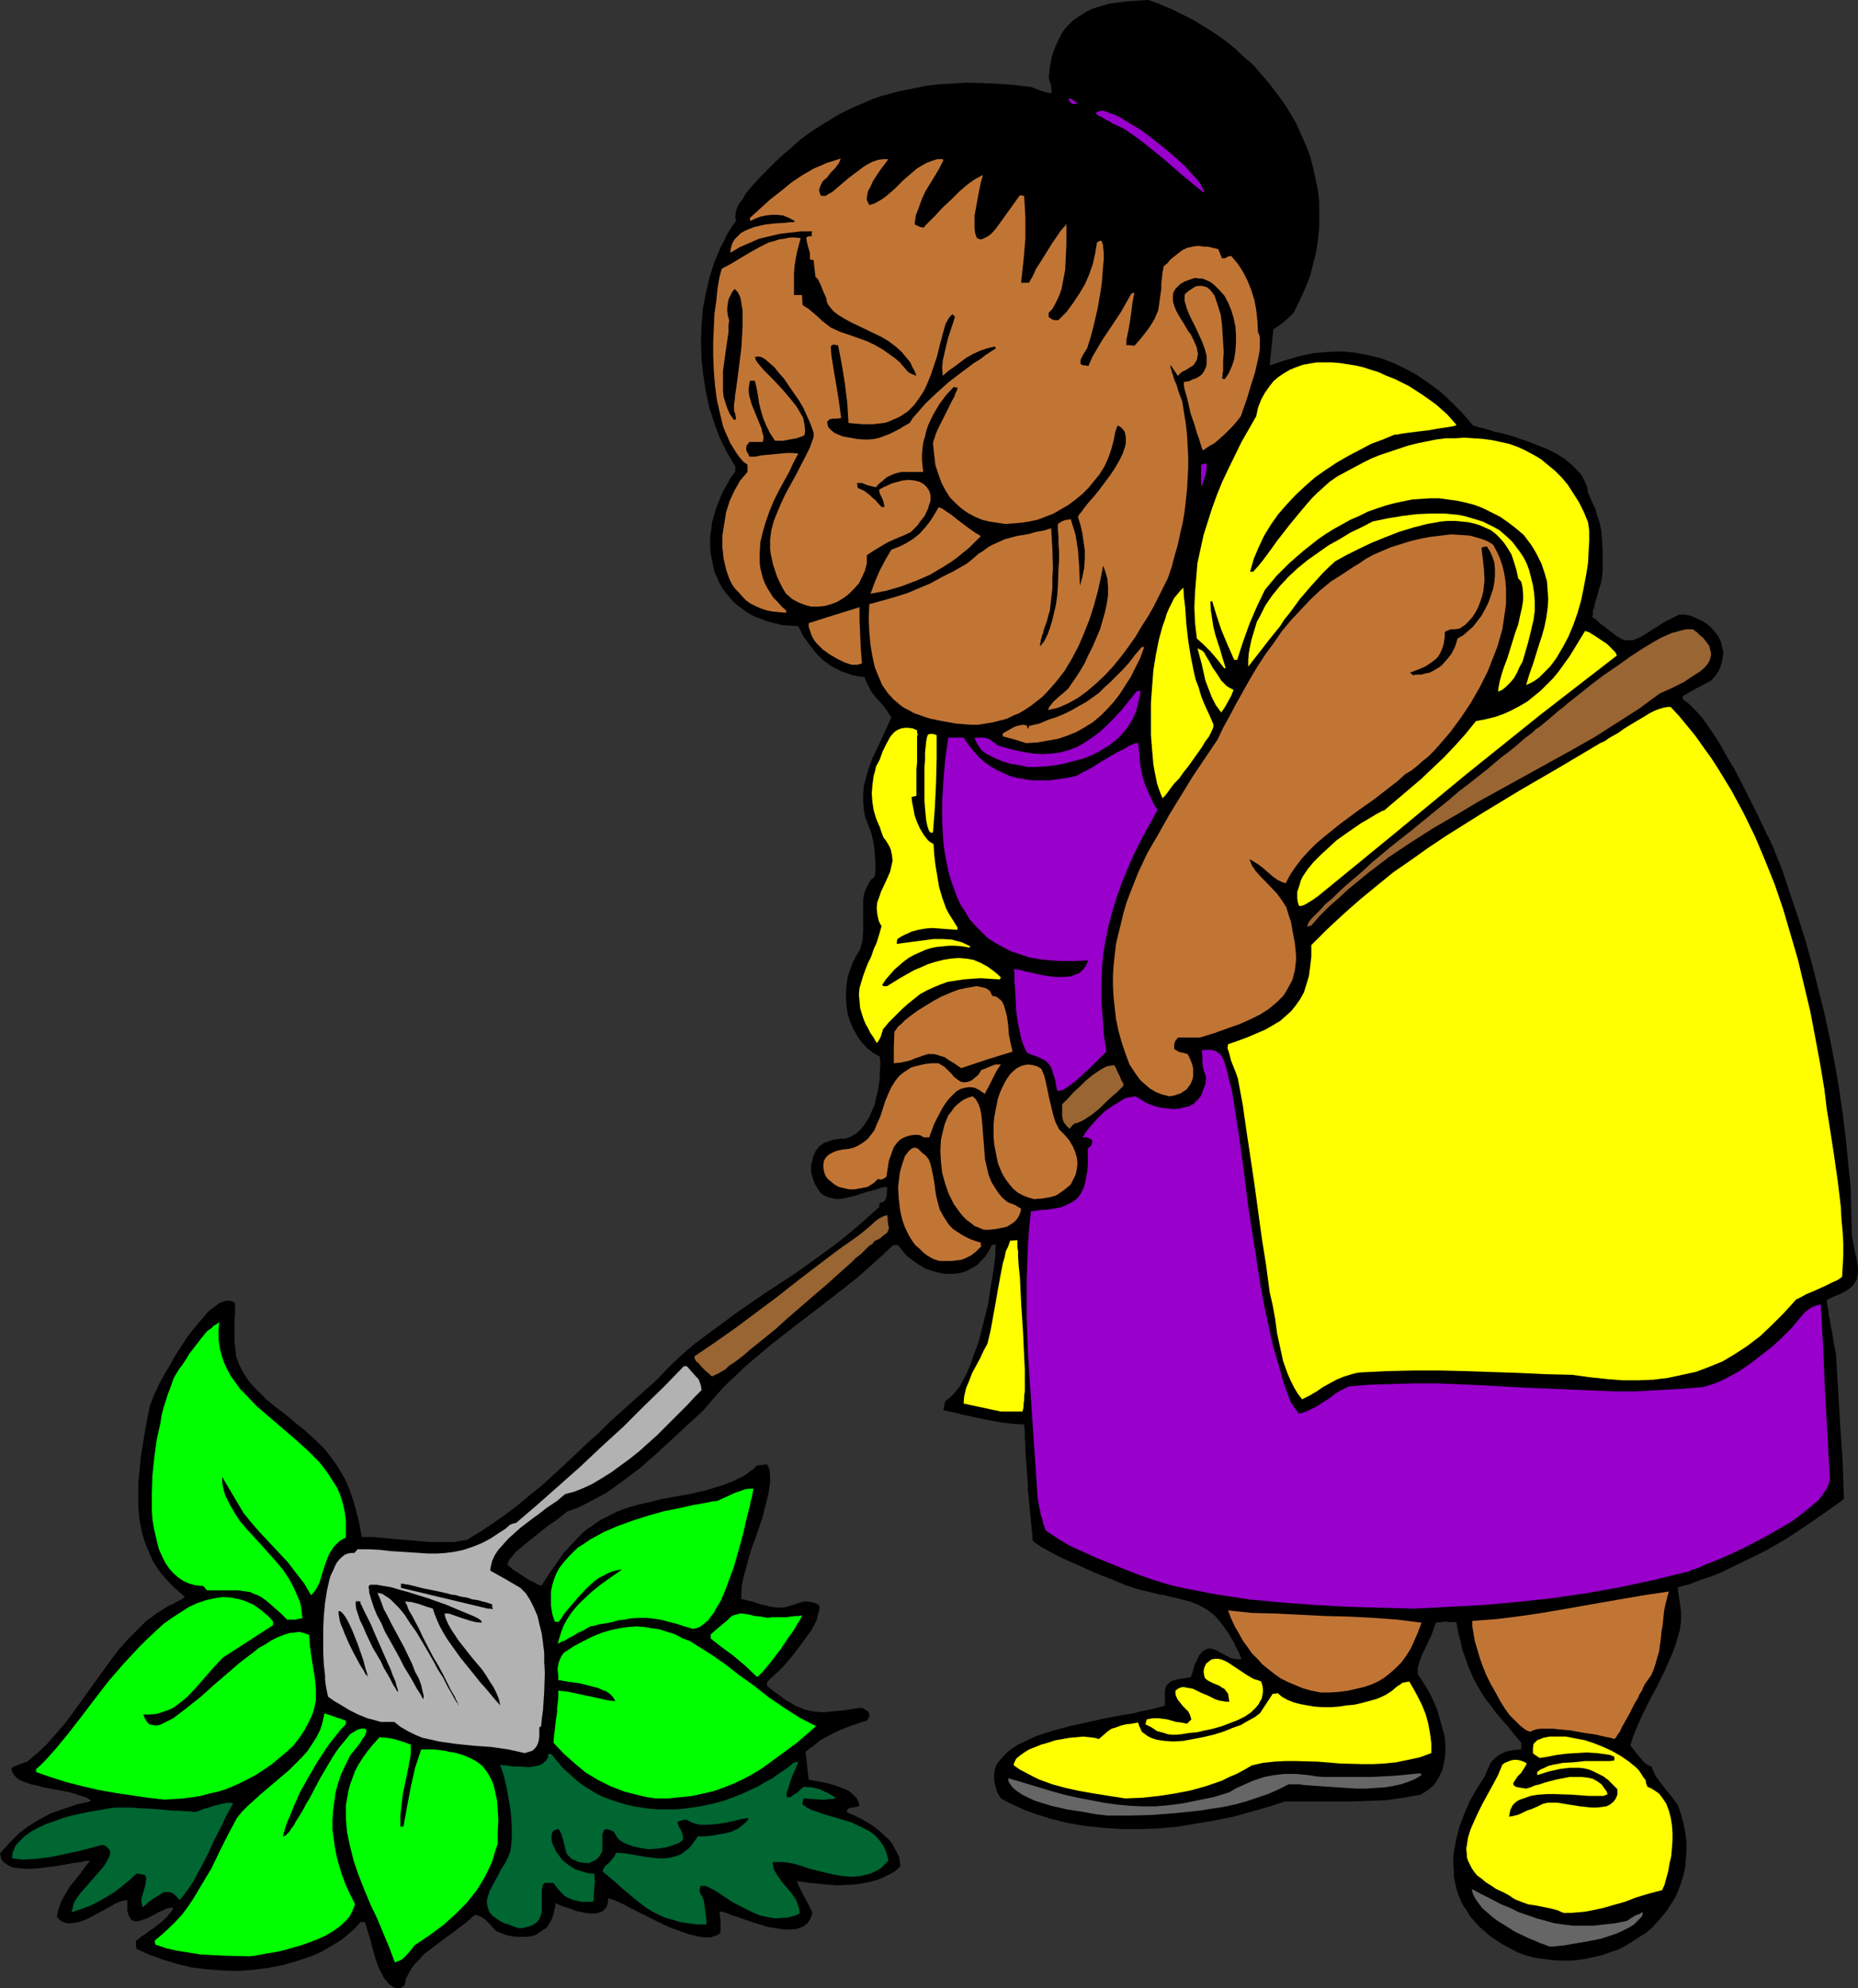 <?xml version="1.0" encoding="UTF-8" standalone="no"?>
<svg
   version="1.0"
   width="129.766mm"
   height="138.861mm"
   id="svg54"
   sodipodi:docname="Gardener 20.wmf"
   xmlns:inkscape="http://www.inkscape.org/namespaces/inkscape"
   xmlns:sodipodi="http://sodipodi.sourceforge.net/DTD/sodipodi-0.dtd"
   xmlns="http://www.w3.org/2000/svg"
   xmlns:svg="http://www.w3.org/2000/svg">
  <rect width="100%" height="100%" fill="#333333" stroke="none"/>
  <sodipodi:namedview
     id="namedview54"
     pagecolor="#ffffff"
     bordercolor="#000000"
     borderopacity="0.25"
     inkscape:showpageshadow="2"
     inkscape:pageopacity="0.0"
     inkscape:pagecheckerboard="0"
     inkscape:deskcolor="#d1d1d1"
     inkscape:document-units="mm" />
  <defs
     id="defs1">
    <pattern
       id="WMFhbasepattern"
       patternUnits="userSpaceOnUse"
       width="6"
       height="6"
       x="0"
       y="0" />
  </defs>
  <path
     style="fill:#000000;fill-opacity:1;fill-rule:evenodd;stroke:none"
     d="m 104.555,524.829 -0.808,-0.323 -0.97,-0.646 -0.646,-0.808 -0.808,-0.97 -0.485,-0.97 -0.646,-1.131 -0.97,-2.585 -0.808,-2.747 -0.646,-2.585 -0.808,-2.585 -0.323,-1.131 -0.323,-0.97 h -1.131 l -1.293,1.454 -1.454,1.293 -1.454,1.293 -1.616,1.131 -1.616,0.97 -1.616,0.97 -1.778,0.97 -1.778,0.808 -1.939,0.646 -1.939,0.646 -3.878,1.131 -4.04,0.808 -4.04,0.485 -4.04,0.323 -4.202,-0.162 -4.04,-0.323 -4.04,-0.485 -3.878,-0.97 -3.717,-1.131 -3.555,-1.293 -3.232,-1.454 -0.162,-1.131 v -1.131 h 0.162 l 0.323,-0.162 0.485,-0.485 0.646,-0.485 0.808,-0.485 1.454,-1.131 0.808,-0.485 0.808,-0.646 1.616,-1.293 1.293,-1.293 0.485,-0.646 0.485,-0.485 0.323,-0.646 0.162,-0.485 -0.97,0.162 -0.808,0.162 -2.101,0.97 -2.101,1.131 -0.97,0.485 -0.97,0.323 -0.97,0.323 -0.808,0.162 -0.808,-0.162 -0.646,-0.323 -0.162,-0.323 -0.323,-0.485 -0.162,-0.323 -0.162,-0.646 -0.162,-0.646 v -0.808 -1.939 l -0.97,0.162 -1.131,0.323 -1.131,0.485 -1.131,0.646 -2.586,1.454 -2.747,1.454 -1.293,0.646 -1.293,0.485 -1.293,0.323 -1.131,0.162 H 17.776 l -1.131,-0.323 -0.808,-0.485 -0.485,-0.485 -0.323,-0.485 0.162,-0.97 0.323,-1.131 0.646,-1.939 1.131,-1.939 1.131,-1.939 1.454,-1.777 1.293,-1.616 1.293,-1.777 1.293,-1.616 h -1.131 l -1.131,0.323 -1.616,0.162 -1.778,0.323 -3.717,0.646 -4.04,0.485 -1.939,0.162 H 6.626 L 4.848,493.158 3.394,492.996 2.101,492.35 1.616,492.027 1.131,491.704 0.646,491.219 0.323,490.572 0.162,489.926 0,489.28 l 1.293,-1.454 1.131,-1.293 1.293,-1.293 1.131,-1.131 1.454,-1.131 1.293,-0.97 2.909,-1.777 3.07,-1.616 3.232,-1.131 3.394,-1.131 3.555,-0.808 0.162,-0.162 v -0.162 l -0.97,-0.646 -1.454,-0.485 -1.454,-0.485 -1.616,-0.485 -3.394,-0.646 -3.555,-0.646 -1.616,-0.485 -1.616,-0.323 -1.454,-0.485 -1.293,-0.485 -0.97,-0.646 -0.808,-0.808 -0.485,-0.808 -0.162,-0.485 v -0.646 l 0.97,-0.485 0.808,-0.323 0.97,-0.323 0.646,-0.323 h 0.485 l 2.747,-2.262 2.586,-2.424 2.262,-2.585 2.262,-2.585 2.101,-2.747 2.101,-2.909 4.04,-5.655 4.202,-5.817 2.101,-2.747 2.262,-2.585 2.586,-2.585 2.424,-2.424 2.909,-2.101 3.07,-1.939 0.808,-0.323 0.646,-0.323 0.485,-0.323 0.485,-0.162 0.808,-0.485 0.485,-0.323 0.485,-0.323 -1.454,-1.293 -1.454,-1.293 -1.293,-1.293 -1.131,-1.293 -1.131,-1.293 -0.97,-1.454 -0.97,-1.454 -0.646,-1.454 -1.293,-3.07 -0.97,-3.07 -0.646,-3.232 -0.323,-3.232 v -3.393 -3.393 l 0.323,-3.393 0.323,-3.393 1.131,-6.948 1.293,-6.787 0.323,-0.646 0.323,-0.808 0.323,-0.97 0.485,-0.97 0.97,-2.101 1.293,-2.424 1.454,-2.424 1.454,-2.585 3.232,-5.009 1.778,-2.262 1.778,-2.101 1.616,-1.939 0.808,-0.808 0.97,-0.646 0.808,-0.646 0.646,-0.485 0.808,-0.323 0.808,-0.323 h 0.646 0.646 l 0.646,0.162 0.646,0.485 v 2.424 l -0.162,2.262 v 1.939 1.777 1.616 l 0.162,1.454 0.162,1.454 0.162,1.293 0.485,1.293 0.485,1.131 0.646,1.293 0.808,1.293 0.97,1.454 1.293,1.454 1.616,1.616 1.778,1.777 2.586,2.101 2.586,1.939 2.262,1.939 2.262,1.777 1.939,1.777 1.939,1.777 1.778,1.777 1.454,1.939 1.454,1.939 1.293,2.101 1.293,2.262 0.97,2.424 0.97,2.747 0.808,2.909 0.808,3.232 0.646,3.555 h 3.07 l 3.394,0.323 3.717,0.323 3.717,0.323 3.555,0.323 h 3.555 3.555 l 1.616,-0.323 1.454,-0.162 3.717,-2.262 3.394,-2.262 3.232,-2.262 3.394,-2.585 3.07,-2.585 3.232,-2.585 5.979,-5.494 5.979,-5.655 3.07,-2.747 2.909,-2.909 6.141,-5.494 6.141,-5.494 3.232,-3.393 3.232,-3.07 3.555,-3.07 3.717,-2.747 3.717,-2.747 3.717,-2.747 7.757,-5.332 7.918,-5.171 7.595,-5.494 3.717,-2.747 3.555,-2.909 3.555,-3.07 3.394,-3.07 0.162,-1.131 0.808,-0.162 0.485,-0.323 0.323,-0.646 0.162,-0.485 0.162,-1.293 v -1.293 l -1.454,0.162 -1.293,0.485 -3.07,0.808 -2.909,0.97 -1.454,0.323 -1.454,0.323 -1.454,0.162 -1.131,-0.162 -1.293,-0.323 -1.131,-0.485 -0.646,-0.485 -0.485,-0.485 -0.485,-0.646 -0.323,-0.646 -0.485,-0.808 -0.323,-0.808 -0.323,-1.131 -0.323,-0.97 v -1.131 -1.131 l 0.323,-0.97 0.162,-0.97 0.323,-0.646 0.323,-0.808 0.485,-0.646 0.485,-0.646 0.646,-0.485 0.646,-0.485 0.646,-0.162 0.808,-0.323 0.97,-0.323 0.97,-0.162 1.131,-0.162 h 1.131 l 1.454,-0.485 1.293,-0.808 0.97,-0.808 1.131,-1.293 0.808,-1.293 0.808,-1.293 0.646,-1.616 0.646,-1.454 0.323,-1.616 0.485,-1.777 0.485,-3.232 v -1.616 l 0.162,-1.616 v -1.293 l -0.162,-1.454 -1.778,-0.97 -1.616,-1.293 -1.454,-1.616 -1.131,-1.616 -0.97,-1.777 -0.808,-1.777 -0.646,-1.939 -0.323,-2.101 -0.162,-1.939 v -2.101 l 0.162,-2.101 0.323,-1.939 0.646,-1.939 0.646,-1.777 0.97,-1.777 0.97,-1.616 0.323,-1.131 0.323,-1.293 0.162,-2.585 v -2.747 -2.747 -2.585 l 0.162,-1.131 0.323,-1.131 0.485,-1.131 0.485,-0.97 0.646,-0.97 0.97,-0.808 0.162,-1.616 v -1.454 l -0.162,-3.07 -0.323,-2.747 -0.646,-2.747 -0.808,-2.101 -0.808,-2.101 -0.323,-1.939 -0.162,-2.101 v -1.939 l 0.162,-1.939 0.485,-1.939 0.485,-1.777 0.646,-1.939 0.646,-1.777 1.778,-3.716 1.616,-3.555 0.808,-1.777 0.808,-1.777 -0.646,-0.97 -0.485,-0.808 -0.97,-1.293 -0.97,-1.131 -0.808,-0.808 -0.808,-0.97 -0.808,-1.131 -0.323,-0.808 -0.485,-0.808 -0.323,-0.808 -0.485,-1.131 -1.616,-0.162 -1.454,-0.323 -1.454,-0.485 -1.454,-0.485 -1.293,-0.646 -1.293,-0.646 -1.131,-0.808 -1.131,-0.808 -1.939,-1.939 -1.778,-2.262 -1.616,-2.262 -1.293,-2.585 -2.262,-0.162 -2.101,-0.162 -1.939,-0.485 -1.939,-0.485 -1.616,-0.646 -1.778,-0.646 -1.454,-0.808 -1.454,-0.97 -1.293,-0.97 -1.293,-1.131 -0.97,-1.131 -0.97,-1.131 -0.97,-1.293 -0.808,-1.454 -0.646,-1.454 -0.646,-1.454 -0.323,-1.454 -0.323,-1.616 -0.323,-1.616 -0.162,-1.454 v -1.777 -1.616 l 0.323,-1.777 0.162,-1.616 0.485,-1.777 0.485,-1.616 0.646,-1.777 0.646,-1.616 0.808,-1.777 1.939,-3.393 1.131,-1.454 v -1.454 l -2.101,-3.555 -1.939,-3.878 -1.454,-3.878 -1.293,-4.04 -0.97,-4.363 -0.646,-4.201 -0.485,-4.363 -0.162,-4.524 0.162,-4.363 0.323,-4.363 0.808,-4.201 0.97,-4.201 1.293,-4.04 1.616,-3.878 0.97,-1.777 0.808,-1.777 1.131,-1.777 1.131,-1.616 -0.162,-1.293 0.162,-0.97 0.162,-0.808 0.323,-0.808 0.485,-0.808 0.646,-0.808 0.485,-0.808 0.646,-1.131 1.939,-2.262 1.939,-2.101 2.101,-2.101 1.939,-1.939 1.939,-1.777 2.101,-1.777 1.939,-1.777 2.101,-1.616 2.101,-1.454 2.101,-1.293 2.101,-1.293 2.101,-1.293 2.262,-1.131 2.101,-0.97 2.262,-0.97 2.262,-0.97 2.262,-0.808 2.424,-0.646 2.424,-0.646 2.424,-0.485 2.424,-0.485 2.424,-0.485 2.586,-0.323 2.586,-0.162 2.586,-0.162 2.747,-0.162 5.494,0.162 5.656,0.323 5.818,0.646 0.808,0.323 1.293,0.485 0.485,0.162 0.97,0.323 0.646,0.162 0.323,0.162 h 0.323 0.485 l 0.162,-0.323 v -0.485 l -0.162,-0.485 v -0.646 l -0.323,-0.97 -0.323,-1.131 0.323,-2.909 0.485,-2.585 0.808,-2.424 0.97,-2.101 0.97,-1.939 1.293,-1.616 1.454,-1.454 1.616,-1.131 1.778,-1.131 1.939,-0.97 2.101,-0.646 2.262,-0.646 2.424,-0.323 2.424,-0.323 2.747,-0.162 L 303.161,0 l 3.07,1.131 3.07,1.293 2.909,1.454 2.909,1.454 2.909,1.777 2.747,1.777 2.586,1.777 2.586,2.101 2.424,2.262 2.424,2.101 2.101,2.424 2.101,2.424 1.939,2.585 1.939,2.585 1.616,2.585 1.616,2.747 1.293,2.909 1.293,2.909 1.131,2.909 0.808,3.07 0.646,3.07 0.646,3.07 0.323,3.07 v 3.232 3.232 l -0.323,3.232 -0.485,3.232 -0.808,3.232 -0.808,3.232 -1.293,3.232 -1.454,3.232 -1.616,3.232 -1.293,1.293 -1.293,1.131 -1.293,0.97 -1.454,0.97 -0.485,4.686 -0.485,4.848 1.939,-0.646 1.939,-0.646 3.878,-1.131 3.717,-0.808 3.717,-0.323 3.717,-0.162 3.555,0.323 3.394,0.646 3.394,0.808 3.394,1.293 3.07,1.454 3.232,1.777 3.07,2.101 3.07,2.262 2.909,2.747 2.909,2.909 2.747,3.232 1.616,0.485 1.939,0.485 1.939,0.646 2.262,0.485 2.424,0.646 2.262,0.808 2.424,0.808 2.424,0.97 2.424,0.97 2.262,1.131 2.101,1.293 1.778,1.454 1.616,1.616 0.808,0.808 0.646,0.97 0.485,0.97 0.485,1.131 0.323,0.97 0.162,1.131 0.646,1.454 0.646,1.454 0.646,1.293 0.323,1.293 0.808,2.424 0.485,2.424 0.162,2.585 0.162,2.747 v 4.686 l -0.162,1.777 -0.323,1.777 -0.485,1.454 -0.323,1.293 -0.323,1.131 -0.323,0.97 -0.162,0.646 -0.162,0.808 -0.162,0.485 -0.162,0.485 v 0.323 0.485 l -0.162,0.808 1.131,0.808 0.97,0.97 0.97,0.646 0.808,0.646 1.454,1.131 1.293,0.97 1.131,0.646 0.97,0.323 h 0.97 0.97 l 0.808,-0.323 1.131,-0.485 1.131,-0.646 1.293,-0.808 1.454,-0.97 0.808,-0.485 0.97,-0.646 1.131,-0.646 0.97,-0.485 1.293,-0.646 1.293,-0.646 h 1.454 l 1.616,0.323 1.454,0.646 1.454,0.646 1.293,0.808 1.131,0.97 0.97,1.131 0.97,1.293 0.646,1.293 0.323,1.454 0.323,1.454 -0.162,1.454 -0.323,1.454 -0.485,1.454 -0.97,1.616 -1.293,1.454 -3.717,1.939 -3.717,2.101 v 0.97 l 0.808,0.485 0.808,0.646 0.808,0.808 0.808,0.808 1.778,1.939 1.616,2.262 1.778,2.585 1.778,2.909 1.616,2.909 1.778,2.909 3.232,6.302 1.454,2.909 1.454,2.909 1.293,2.747 0.646,1.293 0.485,1.131 0.646,1.131 0.485,1.131 0.485,0.97 0.323,0.808 2.262,5.655 1.939,5.979 2.101,6.14 1.939,6.14 1.778,6.302 1.616,6.463 1.616,6.463 1.454,6.625 1.293,6.625 1.131,6.625 0.97,6.625 0.808,6.625 0.646,6.463 0.646,6.463 0.162,6.302 0.162,6.302 0.323,1.777 0.323,1.777 0.323,1.454 0.323,1.454 0.162,1.131 0.162,1.131 v 1.131 l -0.162,0.97 -0.162,0.808 -0.485,0.808 -0.485,0.808 -0.97,0.808 -0.97,0.646 -1.454,0.808 -1.616,0.646 -1.778,0.808 -0.162,0.646 0.162,0.646 v 0.646 l 0.162,0.485 0.162,0.808 v 0.808 l 0.323,1.131 0.162,1.293 0.323,1.616 0.323,1.777 0.323,2.101 0.485,2.262 1.131,19.067 0.646,9.534 0.323,9.857 -5.171,3.716 -5.171,3.555 -5.171,3.393 -5.333,3.07 -5.656,2.747 -5.656,2.747 -2.747,1.131 -2.909,0.97 -2.909,1.131 -3.07,0.808 v 0.97 l 0.162,0.97 0.323,2.101 0.323,2.424 v 2.585 l -0.323,2.262 -0.646,2.262 -0.646,2.101 -0.808,2.101 -1.778,4.04 -1.939,4.04 -2.101,3.878 -1.939,3.878 -1.778,4.04 -0.808,2.101 -0.646,2.101 0.323,0.162 0.162,0.323 0.646,0.808 0.162,0.323 0.485,0.485 0.646,0.808 0.808,0.97 0.808,0.808 0.808,0.485 0.808,0.323 0.485,1.293 0.646,1.293 0.808,1.131 0.97,1.293 2.101,2.585 1.939,2.585 0.808,2.424 0.646,2.424 0.485,2.424 0.323,2.424 v 2.262 l -0.162,2.101 -0.162,2.262 -0.485,2.101 -0.646,2.101 -0.646,1.777 -0.808,1.939 -1.131,1.777 -1.131,1.777 -1.293,1.616 -1.293,1.454 -1.454,1.616 -1.616,1.293 -1.778,1.131 -1.778,1.131 -1.778,1.131 -1.939,0.97 -1.939,0.646 -2.262,0.808 -2.101,0.485 -2.101,0.485 -2.262,0.323 -2.262,0.162 h -2.262 l -2.262,-0.162 -2.424,-0.323 -2.262,-0.323 -2.424,-0.646 -2.101,-0.808 -2.101,-1.131 -1.778,-0.97 -1.778,-1.131 -1.616,-1.131 -1.454,-1.293 -1.293,-1.131 -1.293,-1.454 -1.131,-1.293 -0.808,-1.454 -0.97,-1.293 -0.646,-1.454 -0.646,-1.454 -0.485,-1.616 -0.323,-1.454 -0.323,-1.616 v -1.616 l -0.162,-1.777 v -1.454 l 0.162,-1.777 0.646,-3.393 0.808,-3.232 1.293,-3.393 1.454,-3.393 1.939,-3.393 2.101,-3.232 0.323,-0.97 0.485,-0.97 0.323,-0.808 0.323,-0.646 0.97,-1.131 0.97,-0.808 1.131,-0.646 1.293,-0.485 1.616,-0.323 2.101,-0.162 v -0.97 -0.808 l -1.939,-2.262 -1.616,-2.101 -1.616,-1.777 -1.616,-1.939 -1.293,-1.777 -1.293,-1.616 -1.131,-1.777 -0.97,-1.616 -0.97,-1.777 -0.808,-1.777 -0.808,-1.939 -0.646,-1.939 -0.808,-2.101 -0.485,-2.262 -0.646,-2.424 -0.485,-2.747 h -0.808 -0.808 l -1.293,-0.162 -1.293,0.162 -1.293,0.162 -0.485,1.616 -0.646,1.777 -0.808,1.616 -0.808,1.777 -0.808,1.616 -0.646,1.777 -0.485,1.616 v 1.777 l 0.97,1.454 1.131,1.777 1.131,1.939 0.97,2.101 0.97,2.262 0.646,2.262 0.646,2.424 0.646,2.262 0.162,2.424 v 2.262 l -0.323,2.101 -0.485,2.101 -0.485,0.97 -0.485,0.97 -0.485,0.808 -0.646,0.97 -0.808,0.808 -0.808,0.646 -0.97,0.646 -1.131,0.646 -4.686,0.808 -4.525,0.646 -4.363,0.162 -4.525,0.162 h -17.614 l -4.525,1.454 -4.525,1.293 -4.686,1.293 -4.848,0.97 -4.848,0.808 -4.848,0.808 -5.01,0.485 -4.848,0.162 h -4.848 l -4.848,-0.323 -4.848,-0.485 -4.686,-0.808 -4.686,-1.131 -4.363,-1.454 -2.262,-0.808 -2.101,-0.97 -2.101,-0.97 -2.101,-1.131 -0.97,-1.616 -0.485,-1.616 -0.323,-1.616 v -1.454 l 0.162,-1.293 0.485,-1.293 0.808,-1.131 0.97,-1.131 1.131,-1.131 1.293,-0.97 1.454,-0.97 1.778,-0.808 1.616,-0.808 1.939,-0.808 1.939,-0.646 2.101,-0.646 4.202,-1.131 4.363,-0.97 4.363,-0.97 4.202,-0.808 1.939,-0.323 1.939,-0.323 1.778,-0.485 1.778,-0.323 1.454,-0.323 1.293,-0.323 1.131,-0.323 0.97,-0.323 v -1.293 -0.97 -0.97 -0.808 l 0.162,-0.485 0.162,-0.646 0.323,-0.323 0.323,-0.323 0.323,-0.323 0.485,-0.323 0.646,-0.162 0.646,-0.162 0.646,-0.162 0.97,-0.162 0.97,-0.162 1.131,-0.162 0.485,-1.293 0.323,-1.131 0.323,-1.131 0.485,-0.808 0.323,-0.808 0.323,-0.646 0.485,-0.485 0.323,-0.485 0.808,-0.485 0.808,-0.323 h 0.808 l 0.808,0.323 0.808,0.323 0.808,0.485 0.97,0.485 1.778,0.97 0.97,0.162 0.808,0.162 0.97,-0.162 -0.646,-1.616 -0.808,-1.454 -0.646,-1.454 -0.808,-1.293 -0.646,-1.131 -0.808,-1.131 -1.293,-1.777 -1.454,-1.616 -1.454,-1.131 -1.454,-0.97 -1.616,-0.808 -1.616,-0.646 -1.778,-0.485 -1.939,-0.485 -2.101,-0.485 -1.131,-0.323 -1.293,-0.162 -2.586,-0.646 -2.747,-0.646 -3.07,-0.97 -0.97,-0.323 -0.485,-0.323 -0.646,-0.162 -1.454,-0.646 -1.616,-0.646 -1.778,-0.646 -1.939,-0.808 -3.878,-1.777 -4.04,-1.777 -1.778,-0.808 -1.778,-0.97 -1.454,-0.808 -1.454,-0.808 -1.131,-0.808 -0.808,-0.646 -0.162,-1.939 -0.162,-1.777 -0.162,-1.454 -0.162,-1.616 -0.485,-5.332 -0.162,-1.454 v -1.616 l -0.162,-1.939 -0.162,-2.101 -0.162,-2.262 -0.162,-2.747 v -1.454 l -0.162,-1.616 v -1.616 l -0.162,-1.777 -2.909,-0.162 -2.747,-0.323 -2.747,-0.485 -2.586,-0.485 -5.171,-1.131 -2.586,-0.646 -2.586,-0.485 0.485,-2.424 0.646,-0.485 0.808,-0.646 0.808,-0.808 0.646,-0.808 0.808,-0.97 0.646,-1.131 1.293,-2.424 1.131,-2.747 0.97,-2.747 1.131,-3.07 0.808,-3.232 0.808,-3.232 0.808,-3.232 0.485,-3.232 0.485,-2.909 0.485,-2.909 0.323,-2.585 0.162,-1.131 v -1.131 -0.97 l 0.162,-0.97 -1.131,0.162 -0.485,1.131 -0.646,0.97 -0.485,0.808 -0.808,0.808 -1.293,1.454 -1.616,0.97 -1.616,0.808 -1.616,0.485 -1.778,0.162 h -1.778 l -1.939,-0.323 -1.778,-0.485 -1.778,-0.646 -1.616,-0.97 -1.616,-1.131 -1.454,-1.131 -1.293,-1.454 -1.131,-1.454 h -1.293 l -2.909,2.747 -3.07,2.747 -3.07,2.747 -3.232,2.585 -6.626,5.171 -6.787,5.171 -6.626,5.171 -3.07,2.585 -3.232,2.747 -3.07,2.909 -2.909,2.747 -2.747,3.07 -2.586,3.07 -8.403,7.756 -4.202,3.878 -4.202,3.716 -4.525,3.393 -2.262,1.616 -2.262,1.616 -2.424,1.293 -2.424,1.293 -2.586,1.293 -2.747,0.97 -0.646,0.485 -0.808,0.646 -0.97,0.808 -1.131,0.808 -1.293,0.808 -2.586,2.101 -1.454,1.131 -2.586,2.101 -1.131,0.97 -1.131,0.97 -0.808,0.97 -0.646,0.808 -0.485,0.808 -0.162,0.646 0.162,0.162 0.323,0.323 0.485,0.323 0.485,0.485 1.293,0.808 1.454,0.97 1.454,0.97 1.454,0.646 0.485,0.323 0.646,0.323 0.485,0.162 h 0.323 l 1.939,-3.07 1.939,-2.747 1.778,-2.585 1.939,-2.101 1.939,-2.101 1.778,-1.777 2.101,-1.454 2.101,-1.454 2.262,-1.131 2.262,-1.131 2.586,-0.97 2.747,-0.808 3.07,-0.646 3.07,-0.808 3.555,-0.646 3.717,-0.646 2.101,-0.485 2.262,-0.485 2.586,-0.808 2.586,-0.808 2.424,-0.97 2.262,-1.131 1.131,-0.646 0.97,-0.808 0.97,-0.646 0.646,-0.808 1.454,-0.162 1.293,-0.162 0.323,0.646 0.323,0.646 0.162,1.777 v 1.777 l -0.323,2.262 -0.485,2.262 -0.646,2.424 -0.646,2.585 -1.778,5.171 -0.97,2.585 -0.808,2.585 -0.646,2.585 -0.646,2.262 -0.485,2.262 -0.162,1.939 v 0.97 0.808 l 2.747,0.646 2.424,0.808 1.454,0.323 1.293,0.323 1.616,0.162 h 1.778 l 2.262,-0.646 2.424,-0.808 1.131,-0.162 1.293,0.162 1.131,0.323 0.646,0.323 0.485,0.485 -0.162,1.131 -0.323,1.131 -0.323,1.454 -0.646,1.293 -0.808,1.454 -0.97,1.293 -2.101,2.909 -2.262,2.909 -2.262,2.585 -1.131,1.131 -1.131,0.97 -0.97,0.97 -0.808,0.808 v 0.97 l 1.778,1.454 1.616,1.131 1.454,1.131 1.454,0.808 1.293,0.808 1.293,0.485 1.131,0.485 1.293,0.323 1.293,0.162 1.454,0.162 h 1.293 l 1.616,-0.162 1.616,-0.162 1.778,-0.162 1.939,-0.323 2.101,-0.323 h 0.485 l 0.485,0.162 0.646,0.323 0.485,0.323 0.323,0.323 0.162,0.646 v 0.323 0.323 l -0.323,0.485 -0.323,0.485 -1.293,0.323 -1.293,0.485 -2.424,0.808 -1.939,0.808 -1.778,0.808 -1.778,0.97 -1.778,0.97 -1.778,1.454 -0.97,0.646 -1.131,0.97 0.808,7.271 0.646,0.162 0.808,0.162 1.939,0.323 2.101,0.485 2.101,0.646 2.101,0.808 0.97,0.485 0.808,0.646 0.646,0.646 0.646,0.646 0.323,0.808 0.323,0.97 -0.323,0.323 -0.808,0.162 -0.485,0.162 h -0.646 l -0.808,0.323 -0.323,0.808 0.97,0.485 1.131,0.485 2.262,1.131 2.424,1.454 2.262,1.777 0.97,0.97 1.131,0.97 0.808,0.97 0.646,1.293 0.646,1.131 0.646,1.293 0.162,1.131 0.162,1.293 -1.454,1.293 -1.454,0.808 -1.616,0.808 -1.616,0.646 -1.778,0.485 -1.616,0.323 -1.778,0.323 -1.939,0.162 -3.555,0.162 -3.555,-0.323 -3.555,-0.323 -3.394,-0.485 0.323,0.97 0.485,0.97 0.97,1.939 1.131,2.101 1.131,2.262 -0.162,0.808 -0.323,0.808 -0.323,0.646 -0.485,0.646 -0.646,0.485 -0.646,0.485 -0.646,0.162 -0.808,0.323 -1.778,0.162 h -1.778 l -1.939,-0.323 -2.101,-0.323 -4.202,-1.293 -1.939,-0.646 -1.778,-0.646 -1.616,-0.485 -1.454,-0.646 -0.646,-0.162 -0.485,-0.162 h -0.485 -0.323 l 0.162,0.646 v 0.646 l 0.162,0.97 v 0.485 2.747 l -0.485,0.485 -0.646,0.323 -0.646,0.162 -0.808,0.323 h -0.808 -0.97 l -1.778,-0.323 -2.101,-0.485 -2.262,-0.808 -2.262,-0.808 -2.262,-0.97 -4.525,-2.262 -2.262,-1.131 -1.939,-0.97 -1.778,-0.97 -1.778,-0.808 -0.646,-0.323 -0.646,-0.162 -0.485,-0.162 -0.485,-0.162 -0.162,0.646 v 0.646 l -0.323,0.97 -0.646,0.808 -0.646,0.485 -0.97,0.323 -0.97,0.162 h -0.97 l -1.293,-0.162 -2.424,-0.485 -2.101,-0.808 -1.131,-0.323 -0.97,-0.323 -0.646,-0.323 -0.646,-0.323 -0.323,1.616 -0.323,1.454 -0.485,1.293 -0.646,1.131 -0.646,0.97 -0.97,0.646 -0.97,0.646 -0.97,0.646 -1.131,0.323 -1.293,0.162 h -1.293 -1.293 l -1.293,-0.162 -1.454,-0.323 -1.293,-0.485 -1.293,-0.485 -0.808,-0.808 -0.646,-0.808 -1.454,-1.454 -0.646,-0.485 -0.646,-0.323 -0.646,-0.323 -0.808,-0.162 -1.131,0.97 -1.293,1.131 -2.747,2.101 -2.909,2.101 -2.747,2.101 -2.747,2.101 -1.131,1.293 -1.131,1.131 -0.97,1.293 -0.808,1.454 -0.646,1.293 -0.323,1.616 -0.646,0.485 -0.485,0.323 h -0.646 z"
     id="path1" />
  <path
     style="fill:#00ff00;fill-opacity:1;fill-rule:evenodd;stroke:none"
     d="m 104.232,518.042 -1.454,-3.878 -1.616,-3.878 -1.616,-3.878 -1.778,-3.716 -1.616,-3.878 -1.454,-3.716 -1.293,-3.716 -0.97,-3.878 -0.808,-3.716 -0.162,-1.777 -0.162,-1.777 v -1.939 -1.777 l 0.323,-1.777 0.323,-1.939 0.485,-1.777 0.646,-1.777 0.646,-1.777 0.97,-1.777 1.131,-1.777 1.293,-1.777 1.454,-1.777 1.616,-1.777 1.939,0.162 1.939,0.323 2.101,0.646 2.262,0.808 v 2.585 l -0.485,2.585 -0.485,2.585 -1.131,5.332 -0.323,2.747 -0.323,2.909 v 2.909 h 0.808 l 0.97,-5.332 0.97,-5.171 1.131,-5.009 0.808,-2.424 0.808,-2.424 h 1.616 1.616 l 2.909,0.323 1.293,0.323 1.293,0.162 2.262,0.646 1.939,0.808 1.778,0.97 1.454,1.131 1.131,1.454 0.97,1.616 0.808,1.777 0.485,2.101 0.485,2.262 0.162,2.424 0.162,2.747 -0.162,2.909 v 3.232 l -0.808,2.424 -0.646,2.262 -0.97,2.101 -0.97,1.939 -1.131,1.939 -1.131,1.777 -1.293,1.616 -1.293,1.616 -1.454,1.454 -1.454,1.454 -1.616,1.454 -1.616,1.454 -3.717,2.747 -3.878,2.585 -0.97,1.293 -1.293,1.454 -0.646,0.646 -0.646,0.485 -0.808,0.323 z"
     id="path2" />
  <path
     style="fill:#00ff00;fill-opacity:1;fill-rule:evenodd;stroke:none"
     d="m 65.771,516.426 -6.464,-0.162 -3.232,-0.162 -3.07,-0.162 -3.07,-0.485 -3.07,-0.485 -2.909,-0.646 -2.909,-0.97 -0.162,-0.485 v -0.646 l 1.939,-1.616 1.939,-1.777 1.778,-1.777 1.616,-1.777 1.454,-1.939 1.293,-1.939 2.424,-4.04 2.424,-4.04 2.101,-4.363 2.262,-4.524 1.131,-2.101 1.293,-2.424 1.293,-1.616 1.616,-1.616 3.394,-3.07 7.434,-6.302 1.616,-1.616 1.778,-1.777 1.454,-1.616 1.293,-1.939 1.131,-1.777 0.97,-1.939 0.646,-2.101 0.485,-2.262 5.656,1.939 v 0.97 l -1.293,1.293 -1.293,1.616 -1.293,1.616 -1.293,1.777 -2.424,3.716 -2.262,3.878 -2.262,4.04 -1.778,4.04 -0.808,2.101 -0.808,1.777 -0.646,1.939 -0.485,1.777 h 0.323 l 0.485,-0.323 0.485,-0.485 0.485,-0.485 0.485,-0.808 0.646,-0.808 0.485,-0.97 0.646,-0.97 1.454,-2.424 0.646,-1.293 0.808,-1.293 1.454,-2.747 1.454,-2.747 1.616,-2.747 1.616,-2.747 1.616,-2.424 0.808,-0.97 0.808,-0.97 0.808,-0.97 0.646,-0.808 0.808,-0.485 0.808,-0.485 0.646,-0.323 0.808,-0.162 h 0.646 l 0.646,0.323 -0.162,0.646 -0.323,0.97 -0.646,0.808 -0.646,1.131 -0.646,0.808 -0.808,0.97 -0.323,0.485 -0.323,0.323 -0.485,0.646 -1.293,2.585 -1.131,2.424 -0.808,2.424 -0.646,2.424 -0.323,2.424 -0.323,2.424 -0.162,2.424 v 2.424 l 0.323,2.262 0.323,2.424 0.485,2.424 0.646,2.424 0.808,2.585 0.97,2.585 1.131,2.424 1.293,2.585 -0.323,0.808 -0.323,0.808 -0.808,1.616 -1.293,1.454 -1.454,1.293 -1.616,1.131 -1.939,1.131 -2.101,0.97 -2.101,0.808 -2.262,0.808 -2.262,0.646 -2.262,0.646 -2.101,0.485 -2.101,0.323 -1.778,0.323 -1.616,0.323 z"
     id="path3" />
  <path
     style="fill:#666666;fill-opacity:1;fill-rule:evenodd;stroke:none"
     d="m 409.009,513.841 -1.293,-0.485 -1.293,-0.485 -1.454,-0.646 -1.616,-0.646 -3.394,-1.616 -3.07,-1.939 -1.616,-0.97 -1.454,-1.131 -1.293,-1.131 -1.293,-1.131 -0.97,-1.293 -0.808,-1.131 -0.646,-1.293 -0.323,-1.293 2.747,1.454 2.586,1.293 2.424,1.293 2.424,0.97 2.262,1.131 2.424,0.808 2.262,0.808 2.424,0.646 2.262,0.646 2.424,0.323 2.586,0.323 h 2.424 2.747 l 2.909,-0.323 2.909,-0.323 3.232,-0.646 1.131,-0.808 0.808,-0.485 0.646,-0.323 0.646,-0.162 0.323,-0.323 h 0.162 l 0.485,-0.162 -0.162,0.485 -0.162,0.646 -0.97,0.97 -1.131,1.131 -1.293,0.808 -1.616,0.808 -1.778,0.808 -1.939,0.646 -1.939,0.646 -4.04,0.808 -1.939,0.323 -1.939,0.323 -1.778,0.323 -1.616,0.162 -1.293,0.162 z"
     id="path4" />
  <path
     style="fill:#006632;fill-opacity:1;fill-rule:evenodd;stroke:none"
     d="m 136.875,508.993 -1.454,-0.485 -1.131,-0.485 -1.131,-0.323 -0.97,-0.485 -0.808,-0.485 -0.646,-0.485 -0.646,-0.485 -0.485,-0.485 -0.485,-0.646 -0.162,-0.485 -0.323,-1.131 -0.162,-1.131 0.323,-1.293 0.485,-1.454 0.646,-1.293 0.808,-1.454 0.808,-1.454 0.808,-1.616 0.97,-1.454 0.808,-1.616 0.646,-1.777 0.323,-3.07 v -2.909 l -0.162,-2.909 -0.323,-2.747 -0.485,-2.747 -0.485,-2.585 -0.646,-2.747 -0.97,-2.909 0.808,0.162 h 0.808 l 1.939,0.323 h 1.939 l 2.101,0.162 0.97,-0.162 0.97,-0.162 0.808,-0.162 0.646,-0.323 0.646,-0.485 0.646,-0.646 0.323,-0.646 0.162,-0.97 0.808,0.162 1.454,1.777 1.454,1.777 1.616,1.454 1.616,1.454 1.778,1.454 1.778,1.131 1.778,1.131 1.939,0.97 2.101,0.808 1.939,0.646 2.101,0.646 2.101,0.485 2.101,0.323 2.262,0.323 2.101,0.162 h 2.262 2.262 l 2.101,-0.162 2.262,-0.323 2.262,-0.323 2.262,-0.485 2.101,-0.485 2.262,-0.646 2.101,-0.808 2.101,-0.808 2.101,-0.97 2.101,-0.97 1.939,-1.131 2.101,-1.131 1.778,-1.293 1.939,-1.293 1.778,-1.454 0.485,-0.162 0.808,-0.162 -0.162,0.485 -0.323,0.808 -0.323,0.808 -0.485,0.97 -0.808,2.101 -0.323,1.131 -0.323,0.97 -0.323,0.808 v 0.646 0.485 l 0.162,0.162 h 0.323 0.162 0.323 l 0.485,-0.323 0.323,-0.323 0.646,-0.323 0.646,-0.485 0.646,-0.646 0.808,-0.646 2.101,0.162 2.101,0.485 0.97,0.485 1.131,0.485 1.131,0.646 0.97,0.646 -0.162,0.162 -0.485,0.162 h -0.323 -0.646 l -1.131,0.162 h -1.454 l -1.454,-0.162 h -1.131 l -0.97,-0.162 h -0.646 l -0.162,0.323 v 0.162 l -0.162,0.485 v 0.646 l 1.131,0.808 1.293,0.646 1.454,0.485 1.778,0.646 3.394,0.97 3.717,1.131 1.778,0.808 1.616,0.808 1.616,0.808 1.454,1.131 1.131,1.293 1.131,1.616 0.323,0.808 0.323,0.808 0.323,1.131 0.162,0.97 -0.808,0.808 -0.808,0.808 -0.808,0.646 -0.97,0.485 -0.97,0.485 -0.97,0.323 -2.101,0.485 -2.101,0.162 -2.262,-0.162 -2.101,-0.323 -2.262,-0.485 -4.525,-1.131 -1.939,-0.646 -2.101,-0.646 -1.778,-0.323 -1.616,-0.162 h -1.293 -0.646 l -0.485,0.162 0.162,0.97 0.162,0.808 0.485,0.808 0.485,0.808 1.131,1.616 2.586,3.07 1.131,1.616 0.323,0.808 0.323,0.97 0.323,0.97 v 0.97 l -0.97,0.485 -1.131,0.323 -1.131,0.323 h -0.97 l -2.101,0.162 -2.101,-0.323 -2.101,-0.485 -1.939,-0.808 -1.939,-0.97 -1.939,-0.97 -1.778,-0.97 -1.616,-1.131 -1.454,-0.97 -1.293,-0.808 -1.293,-0.646 -0.97,-0.485 h -0.485 -0.323 -0.485 l -0.162,0.162 -0.162,0.646 v 0.808 l 0.323,0.646 0.485,0.808 0.323,1.131 0.162,1.131 0.323,2.585 0.162,1.131 v 1.131 h -2.424 l -2.424,-0.323 -2.101,-0.323 -2.101,-0.646 -1.778,-0.485 -1.778,-0.808 -1.616,-0.808 -1.616,-0.97 -2.909,-2.262 -2.747,-2.262 -2.909,-2.585 -3.07,-2.585 0.323,-0.646 0.323,-0.646 1.131,-0.97 0.97,-1.131 0.485,-0.646 0.323,-0.808 h 1.293 l 1.454,0.162 2.747,0.485 2.909,0.485 2.909,0.323 h 1.454 l 1.454,-0.162 1.293,-0.323 1.454,-0.485 1.131,-0.808 1.293,-0.97 1.131,-1.454 1.131,-1.616 h 1.778 l 1.778,-0.162 1.778,-0.323 1.939,-0.323 1.778,-0.485 1.616,-0.808 1.454,-1.131 0.646,-0.646 0.646,-0.646 -0.323,-0.323 -1.778,0.323 -1.939,0.485 -2.262,0.485 -2.262,0.323 -2.262,0.162 h -1.939 l -0.97,-0.162 -0.97,-0.323 -0.808,-0.323 -0.808,-0.485 h -0.808 l -0.646,0.162 -0.485,0.162 -0.323,0.162 -0.162,0.162 v 0.323 l 0.323,0.808 0.162,0.323 0.323,0.485 0.323,0.808 0.323,1.131 v 0.485 l -0.323,0.485 -0.808,0.646 -2.262,0.808 -1.131,0.323 -2.262,0.323 -2.262,0.162 -2.262,-0.323 -2.101,-0.485 -2.101,-0.808 -0.808,-0.485 -0.808,-0.646 -0.485,-0.646 -0.323,-0.646 -0.323,-0.485 -0.485,-0.323 -0.485,-0.162 -0.323,-0.162 -0.97,-0.162 -0.485,0.485 -0.162,0.485 -0.162,0.485 v 0.646 1.131 0.646 0.646 1.293 l -0.323,0.646 -0.323,0.485 -0.323,0.485 -0.646,0.646 -0.97,0.485 -0.97,0.485 -1.454,-0.162 -1.293,-0.162 -0.97,-0.485 -0.808,-0.323 -0.485,-0.485 -0.646,-0.646 -0.323,-0.485 -0.162,-0.646 -0.323,-1.454 -0.323,-1.293 -0.485,-1.616 -0.323,-0.646 -0.485,-0.646 -0.646,0.162 -0.646,0.323 -0.323,0.485 -0.162,0.808 v 0.97 l 0.162,0.97 0.485,0.97 0.485,1.131 0.808,1.131 0.808,1.131 1.131,0.97 1.131,0.808 1.293,0.808 1.616,0.485 1.616,0.485 1.616,0.162 h 0.162 v 0.323 0.808 l 0.162,0.97 -0.162,1.131 -0.162,2.585 v 0.808 l -0.162,0.808 h -1.131 -0.97 -0.808 l -0.808,-0.162 -1.454,-0.323 -1.293,-0.485 -1.131,-0.646 -0.97,-0.97 -0.97,-1.131 -0.97,-1.293 h -1.293 -0.97 l -0.485,0.485 -0.162,0.646 -0.162,0.808 v 0.808 0.97 1.131 1.939 0.97 l -0.323,0.97 -0.323,0.808 -0.646,0.808 -0.808,0.646 -1.131,0.485 -0.646,0.162 -0.646,0.162 -0.808,0.162 z"
     id="path5" />
  <path
     style="fill:#ffff00;fill-opacity:1;fill-rule:evenodd;stroke:none"
     d="m 412.726,504.954 -0.808,-0.323 -0.646,-0.323 -1.778,-0.485 -4.04,-0.808 -2.101,-0.323 -1.778,-0.646 -1.616,-0.646 -0.808,-0.485 -0.646,-0.485 -1.778,-0.97 -1.778,-0.808 -1.454,-0.97 -1.293,-0.808 -1.131,-0.97 -1.131,-0.808 -0.808,-0.97 -0.646,-0.97 -0.485,-0.97 -0.485,-0.97 -0.323,-0.97 v -0.97 l -0.162,-1.131 0.162,-0.97 0.323,-2.101 0.646,-2.101 0.97,-2.262 1.131,-2.424 1.131,-2.262 2.747,-5.009 1.293,-2.424 1.131,-2.747 0.646,-0.485 0.808,-0.323 0.808,-0.323 0.808,-0.162 h 0.808 l 0.808,0.162 0.97,0.323 0.808,0.485 -0.323,0.646 -0.323,0.485 -0.808,1.293 -0.97,0.97 -0.646,0.97 -0.323,0.485 -0.162,0.323 v 0.323 l 0.162,0.323 0.485,0.323 0.646,0.162 0.97,0.162 1.131,0.162 1.131,-0.323 1.131,-0.485 1.293,-0.323 1.454,-0.485 3.07,-0.808 3.394,-0.646 h 1.616 1.454 l 1.616,0.162 1.454,0.323 1.131,0.646 1.131,0.808 0.808,1.131 0.485,0.646 0.323,0.808 -0.323,0.162 -0.323,0.162 -0.485,0.162 h -0.646 -1.454 -1.778 l -2.101,-0.162 -2.101,-0.162 -4.686,-0.162 h -2.262 l -2.262,0.162 -1.939,0.323 -1.778,0.646 -0.97,0.323 -0.646,0.323 -0.646,0.485 -0.646,0.646 -0.323,0.646 -0.323,0.646 -0.162,0.808 -0.162,0.97 0.97,-0.162 1.293,-0.323 1.131,-0.485 1.293,-0.646 1.454,-0.485 1.454,-0.646 1.293,-0.646 1.293,-0.323 h 1.293 1.293 l 2.909,0.485 3.07,0.485 3.07,0.323 h 1.293 l 1.454,-0.162 1.131,-0.162 0.97,-0.485 0.808,-0.646 0.646,-0.808 0.485,-1.131 v -0.646 -0.808 l -1.293,-1.293 -1.131,-1.131 -1.293,-0.97 -1.293,-0.646 -1.293,-0.646 -1.131,-0.485 -1.293,-0.323 -1.293,-0.162 h -1.293 -1.293 l -1.293,0.162 -1.293,0.162 -2.909,0.646 -3.07,0.97 v -0.808 l 0.808,-0.646 1.131,-0.485 0.97,-0.485 1.293,-0.323 2.586,-0.485 2.909,-0.162 2.909,-0.323 h 2.909 2.586 1.131 l 1.131,-0.162 v -0.97 l -1.131,-0.485 -1.131,-0.162 -2.424,-0.323 -2.586,-0.162 -2.747,0.162 -2.586,0.162 -2.586,0.323 -2.424,0.485 -2.101,0.323 -0.97,-0.646 -0.485,-0.323 -0.323,-0.323 v -1.293 l 0.162,-1.131 0.485,-0.485 0.485,-0.485 0.808,-0.323 0.808,-0.323 0.808,-0.162 0.97,-0.162 h 1.939 2.262 l 2.424,0.485 2.586,0.485 2.424,0.808 2.424,0.97 2.424,1.131 2.262,1.293 2.101,1.454 1.778,1.454 0.808,0.808 0.646,0.97 0.485,0.808 0.646,0.808 0.162,0.97 0.323,0.808 0.808,0.323 0.808,0.485 1.454,0.97 0.97,1.293 0.97,1.454 0.646,1.777 0.485,1.777 0.323,1.939 0.162,2.101 v 2.101 l -0.162,2.101 -0.162,1.939 -0.485,2.101 -0.323,1.939 -0.485,1.777 -0.485,1.777 -0.646,1.454 -1.939,0.485 -1.778,0.485 -3.232,0.97 -2.909,1.131 -2.909,0.808 -2.747,0.808 -3.07,0.646 -1.616,0.323 -1.778,0.162 -1.939,0.162 z"
     id="path6" />
  <path
     style="fill:#006632;fill-opacity:1;fill-rule:evenodd;stroke:none"
     d="m 18.907,504.792 0.323,-1.293 0.323,-1.293 0.808,-1.293 0.97,-1.293 2.262,-2.585 2.262,-2.585 1.131,-1.293 0.808,-1.131 0.646,-1.131 0.485,-0.97 0.162,-0.808 v -0.485 l -0.323,-0.485 -0.323,-0.323 -0.323,-0.323 -0.485,-0.323 -0.646,-0.162 -3.07,0.808 -3.07,0.808 -3.07,0.646 -2.909,0.646 -2.909,0.485 -2.909,0.323 -2.909,0.162 -2.909,-0.323 v -0.808 l 0.162,-0.808 0.323,-0.808 0.323,-0.808 0.485,-0.646 0.646,-0.646 1.293,-1.293 1.778,-1.293 1.778,-0.97 2.101,-0.97 2.262,-0.808 2.262,-0.808 2.262,-0.646 2.262,-0.485 2.262,-0.485 1.939,-0.323 1.939,-0.323 1.778,-0.323 1.293,-0.162 h 0.162 1.939 1.131 1.454 l 1.616,0.162 3.555,0.162 3.717,0.323 1.616,0.162 h 1.778 l 1.454,0.162 h 1.293 l 0.97,0.162 h 0.646 l 0.97,-0.323 1.131,-0.485 1.293,-0.323 1.293,-0.485 1.454,-0.323 1.293,-0.323 1.293,-0.162 1.131,0.162 -0.646,1.131 -0.808,1.454 -0.808,1.616 -0.808,1.777 -1.939,3.716 -1.778,3.878 -1.939,3.716 -0.97,1.777 -0.97,1.777 -0.97,1.454 -0.97,1.293 -0.808,1.131 -0.808,0.808 -0.646,-0.808 -0.646,-0.646 -0.485,-0.323 -0.646,-0.323 H 44.278 43.632 l -0.646,0.162 -0.485,0.323 -1.293,0.808 -1.293,0.808 -1.131,0.97 -1.131,0.97 -0.323,-1.293 v -1.131 l 0.323,-0.97 0.323,-1.131 0.323,-1.131 0.162,-0.97 0.162,-0.97 -0.323,-0.97 -1.131,-0.162 -0.646,-0.162 h -0.485 l -1.778,1.616 -1.939,1.616 -2.101,1.616 -2.101,1.293 -2.262,1.293 -2.262,1.131 -2.262,0.808 z"
     id="path7" />
  <path
     style="fill:#666666;fill-opacity:1;fill-rule:evenodd;stroke:none"
     d="m 292.172,479.262 -1.131,-0.162 -1.616,-0.162 -1.778,-0.323 -1.778,-0.323 -2.101,-0.323 -2.101,-0.323 -4.202,-0.97 -2.101,-0.646 -2.101,-0.646 -1.778,-0.808 -1.616,-0.808 -1.454,-0.97 -1.131,-0.97 -0.485,-0.646 -0.323,-0.485 -0.323,-0.646 v -0.646 l 3.878,1.131 3.717,1.131 3.717,1.131 3.555,0.97 3.555,0.808 3.394,0.646 3.394,0.646 3.394,0.485 3.394,0.323 3.394,0.162 h 3.555 l 3.555,-0.323 3.717,-0.485 3.878,-0.808 4.04,-0.808 4.202,-1.293 1.616,-0.97 1.778,-0.808 1.454,-0.646 1.454,-0.646 1.454,-0.485 1.454,-0.485 2.586,-0.485 2.747,-0.323 h 1.616 1.454 l 1.616,0.162 1.778,0.162 1.939,0.323 2.101,0.162 h 12.443 l 6.302,-0.323 3.232,-0.323 3.394,-0.323 0.162,0.162 0.162,0.323 -1.616,0.97 -1.939,0.808 -1.939,0.646 -2.262,0.485 -2.101,0.323 -2.424,0.162 -2.424,0.162 h -2.424 l -5.01,-0.323 -4.686,-0.323 -2.262,-0.162 -2.101,-0.162 -0.97,-0.162 h -0.97 -1.939 l -2.586,1.293 -2.909,1.293 -2.909,0.97 -2.909,0.97 -2.909,0.808 -3.07,0.646 -3.232,0.485 -3.07,0.485 -6.302,0.646 -6.141,0.485 -6.141,0.162 z"
     id="path8" />
  <path
     style="fill:#00ff00;fill-opacity:1;fill-rule:evenodd;stroke:none"
     d="m 43.47,475.06 -4.363,-0.485 -4.363,-0.646 -4.363,-0.646 -4.525,-0.808 -4.202,-0.97 -4.363,-1.131 -4.04,-1.293 -3.717,-1.293 v -0.808 l 1.131,-0.97 1.293,-1.293 1.293,-1.454 1.454,-1.616 1.454,-1.777 1.616,-1.939 1.616,-2.101 1.778,-2.262 3.555,-4.686 3.717,-4.848 4.04,-4.686 4.202,-4.524 2.101,-2.101 2.262,-2.101 2.101,-1.939 2.262,-1.616 2.262,-1.454 2.262,-1.454 2.101,-0.97 2.424,-0.808 2.262,-0.485 2.101,-0.323 2.262,0.162 2.262,0.485 1.131,0.323 1.131,0.485 1.131,0.485 0.97,0.646 1.131,0.808 1.131,0.97 1.131,0.97 0.97,1.131 v 0.97 l -13.251,8.564 -2.424,2.585 -2.262,2.585 -2.262,2.585 -2.262,2.424 -1.293,1.131 -1.293,0.97 -1.293,0.97 -1.454,0.646 -1.454,0.485 -1.454,0.485 -1.778,0.162 h -1.778 l 0.485,1.131 0.485,0.808 0.646,0.646 0.808,0.162 0.808,0.162 1.131,-0.162 0.97,-0.485 1.293,-0.646 1.293,-0.646 1.293,-0.97 1.454,-1.131 1.454,-1.131 1.616,-1.293 1.616,-1.293 3.232,-2.909 6.949,-5.979 3.394,-2.585 1.616,-1.293 1.778,-0.97 1.454,-0.97 1.616,-0.808 1.616,-0.646 1.454,-0.485 1.454,-0.162 1.293,-0.162 1.293,0.323 1.293,0.485 0.162,2.585 0.323,2.424 0.323,2.101 0.323,1.939 0.323,1.939 0.162,1.616 0.162,1.616 v 1.616 1.454 l -0.323,1.454 -0.323,1.454 -0.646,1.616 -0.808,1.616 -0.97,1.777 -1.293,1.939 -1.616,2.101 -1.939,1.777 -1.939,1.616 -1.939,1.616 -1.939,1.293 -1.939,1.293 -2.101,1.131 -1.939,0.97 -2.101,0.97 -1.939,0.808 -2.101,0.646 -2.262,0.485 -2.262,0.646 -2.101,0.323 -2.424,0.323 -2.424,0.162 z"
     id="path9" />
  <path
     style="fill:#00ff00;fill-opacity:1;fill-rule:evenodd;stroke:none"
     d="m 173.073,474.737 -2.262,-0.323 -2.101,-0.485 -1.939,-0.485 -1.939,-0.485 -3.717,-1.454 -1.616,-0.808 -1.616,-0.808 -1.616,-0.97 -1.616,-0.97 -2.909,-2.424 -2.909,-2.585 -2.747,-2.909 0.162,-1.939 0.162,-1.131 0.162,-1.293 0.162,-1.616 0.162,-0.97 0.162,-1.131 v -1.131 l 0.162,-1.293 0.162,-1.454 v -1.777 l 1.778,0.162 1.778,0.323 3.717,0.808 3.878,0.808 1.939,0.485 1.939,0.162 -0.323,-0.646 -0.485,-0.646 -0.646,-0.646 -0.97,-0.646 -0.97,-0.323 -0.97,-0.485 -2.424,-0.646 -2.586,-0.646 -2.262,-0.323 -1.131,-0.162 -0.97,-0.162 -0.808,-0.162 h -0.485 v -1.293 l -0.162,-1.131 v -0.97 l 0.323,-1.454 0.323,-0.808 0.323,-0.646 0.646,-0.97 2.747,-1.777 2.424,-1.293 2.586,-1.293 2.424,-0.97 2.262,-0.646 2.262,-0.485 2.262,-0.323 2.262,-0.162 2.101,0.162 1.939,0.323 2.101,0.323 1.939,0.646 2.101,0.646 1.778,0.97 2.101,0.808 1.778,1.131 3.878,2.424 3.717,2.585 3.717,2.909 3.878,2.747 3.878,3.07 4.04,2.747 4.04,2.585 4.363,2.262 -2.586,2.262 -2.424,2.101 -2.424,1.777 -2.424,1.777 -2.424,1.777 -2.262,1.616 -2.424,1.454 -2.424,1.293 -2.424,1.131 -2.424,0.97 -2.747,0.97 -2.747,0.646 -2.909,0.646 -3.07,0.323 -3.232,0.323 z"
     id="path10" />
  <path
     style="fill:#ffff00;fill-opacity:1;fill-rule:evenodd;stroke:none"
     d="m 297.02,474.737 -4.202,-0.646 -4.04,-0.646 -3.717,-0.646 -3.717,-0.808 -3.555,-0.97 -3.555,-1.293 -1.616,-0.808 -3.394,-1.777 -1.616,-1.131 v -0.323 l 0.162,-0.485 0.485,-0.97 0.97,-0.808 1.131,-0.808 1.293,-0.808 1.616,-0.646 1.616,-0.646 1.778,-0.485 1.939,-0.646 1.939,-0.323 1.778,-0.323 1.939,-0.162 1.616,-0.162 1.616,0.162 1.454,0.162 1.131,0.323 1.293,-1.131 1.131,-0.97 0.97,-0.646 1.131,-0.323 1.293,-0.485 1.293,-0.323 1.454,-0.162 1.778,-0.323 0.323,0.97 0.323,0.646 0.323,0.808 0.646,0.485 0.646,0.485 0.808,0.485 0.808,0.323 0.97,0.323 0.97,0.162 1.131,0.162 2.424,0.162 2.586,-0.162 2.586,-0.485 2.586,-0.485 2.747,-0.646 2.586,-0.808 2.424,-0.97 2.262,-0.808 1.939,-1.131 1.778,-0.97 0.646,-0.485 0.646,-0.485 3.394,-5.171 h 0.646 l 0.646,-0.162 1.131,0.97 1.454,0.808 1.616,0.646 1.778,0.485 1.778,0.323 1.939,0.323 2.262,0.162 h 2.101 l 2.101,-0.162 2.101,-0.323 1.939,-0.162 2.101,-0.485 1.778,-0.485 1.778,-0.485 1.616,-0.646 1.293,-0.646 1.454,-0.97 1.293,-1.131 0.808,-0.485 0.646,-0.485 0.97,-0.162 0.808,-0.162 1.131,1.939 1.131,2.101 1.131,2.262 0.97,2.424 0.646,2.424 0.485,2.585 0.323,2.585 v 2.585 l -3.07,1.131 -3.07,0.646 -3.07,0.646 -3.07,0.323 -2.909,0.162 h -3.07 l -5.818,-0.162 -5.818,-0.485 -5.818,-0.162 h -2.909 l -2.909,0.162 -2.909,0.323 -2.909,0.646 -1.939,1.131 -2.101,1.131 -1.939,0.808 -1.939,0.97 -4.202,1.454 -4.04,1.131 -4.202,0.808 -4.202,0.646 -4.525,0.485 z"
     id="path11" />
  <path
     style="fill:#b2b2b2;fill-opacity:1;fill-rule:evenodd;stroke:none"
     d="m 138.491,462.78 -2.101,-0.485 -2.262,-0.485 -4.363,-0.646 -4.686,-0.323 -4.686,-0.485 -4.525,-0.646 -2.101,-0.485 -2.262,-0.485 -1.939,-0.808 -1.939,-0.97 -1.939,-1.131 -1.616,-1.293 h -1.131 -1.293 -1.131 l -1.131,-0.323 -2.424,-0.646 -2.424,-0.97 -2.262,-1.131 -2.101,-1.293 -1.939,-1.131 -1.616,-1.131 -0.162,-0.646 -0.162,-0.808 -0.162,-0.808 -0.162,-0.97 -0.162,-1.293 v -1.131 l -0.323,-2.747 -0.162,-3.07 v -3.393 -3.232 l 0.162,-3.393 0.323,-3.393 0.485,-3.07 0.323,-1.454 0.323,-1.454 0.323,-1.131 0.646,-1.293 0.485,-1.131 0.485,-0.97 0.646,-0.808 0.646,-0.646 0.808,-0.646 0.808,-0.323 0.808,-0.162 h 0.97 l 0.808,-0.97 h 3.07 l 2.909,0.162 2.747,0.323 2.586,0.162 5.01,0.323 2.262,0.162 h 2.424 l 2.262,-0.162 2.424,-0.323 2.262,-0.485 2.424,-0.808 2.424,-0.97 2.424,-1.293 2.424,-1.616 1.293,-0.808 1.293,-1.131 0.808,-0.323 0.808,-0.162 5.656,-4.848 5.656,-5.009 5.656,-5.009 5.656,-5.332 5.656,-5.171 5.494,-5.494 5.333,-5.171 5.171,-5.332 h 0.808 l 1.293,1.454 1.131,1.293 0.646,0.646 0.323,0.808 0.323,0.97 0.162,1.131 -1.778,1.777 -1.778,1.939 -1.939,1.939 -2.101,2.101 -4.202,4.201 -4.686,4.201 -2.424,1.939 -2.424,1.777 -2.424,1.777 -2.586,1.616 -2.424,1.454 -2.424,1.131 -2.424,0.97 -2.424,0.646 -0.97,0.808 -1.131,0.97 -1.454,0.97 -1.454,0.97 -1.616,1.293 -1.778,1.293 -3.394,2.585 -1.616,1.454 -1.616,1.454 -1.293,1.454 -1.293,1.454 -0.97,1.454 -0.646,1.454 -0.323,1.293 -0.162,0.808 v 0.485 l 4.04,2.262 3.878,2.262 1.454,1.454 1.131,1.777 0.97,1.939 0.97,2.262 0.485,2.101 0.646,2.585 0.323,2.424 0.323,2.585 v 2.585 l 0.162,2.585 -0.162,5.171 -0.162,2.424 -0.162,2.424 -0.323,2.262 -0.162,1.939 -0.485,0.323 v 1.293 1.131 l -0.162,1.131 -0.323,0.97 -0.485,0.808 -0.808,0.808 -0.97,0.323 z"
     id="path12" />
  <path
     style="fill:#c17535;fill-opacity:1;fill-rule:evenodd;stroke:none"
     d="m 426.139,459.063 -0.97,-0.323 -0.97,-0.162 -1.454,-0.323 -1.293,-0.323 -3.232,-0.485 -3.555,-0.646 -3.394,-0.323 -1.454,-0.162 h -2.909 l -1.293,0.162 -0.97,0.323 -0.646,0.323 -0.646,-0.162 -0.646,-0.323 -1.454,-1.131 -1.293,-1.293 -1.454,-1.454 -1.293,-1.777 -1.293,-2.101 -1.131,-2.101 -1.293,-2.262 -1.131,-2.262 -0.97,-2.424 -0.808,-2.262 -0.646,-2.262 -0.646,-2.101 -0.323,-1.939 -0.323,-1.939 v -1.454 l 6.464,-0.485 6.464,-0.808 6.464,-0.97 6.464,-1.131 6.464,-1.131 6.464,-1.131 6.626,-1.131 6.464,-0.97 -0.323,1.131 -0.323,1.293 -0.323,1.293 -0.323,1.616 -0.323,3.393 -0.323,1.777 -0.162,1.777 -0.485,3.555 -0.485,1.616 -0.485,1.777 -0.485,1.454 -0.646,1.454 -0.808,1.131 -0.808,1.131 -0.162,0.323 -0.323,0.646 -0.323,0.808 -0.646,0.97 -0.485,1.131 -0.808,1.293 -1.293,2.585 -1.454,2.585 -0.646,1.131 -0.485,1.131 -0.646,0.808 -0.323,0.646 -0.323,0.323 z"
     id="path13" />
  <path
     style="fill:#ffff00;fill-opacity:1;fill-rule:evenodd;stroke:none"
     d="m 309.302,457.932 -1.131,-0.162 -0.97,-0.323 -1.778,-0.485 -1.454,-0.97 -1.616,-0.808 0.162,-0.646 0.162,-0.646 0.808,-0.162 0.808,-0.162 h 1.454 l 1.293,0.162 1.131,0.162 1.131,0.323 1.131,0.323 1.293,0.162 1.616,0.323 1.131,-1.131 -0.323,-1.131 -0.485,-0.97 -1.454,-1.454 -0.646,-0.808 -0.646,-0.808 -0.485,-0.97 -0.162,-0.646 v -0.808 l 0.646,-0.485 0.646,-0.323 0.808,-0.162 0.808,0.162 0.97,0.162 0.808,0.162 1.939,0.97 1.939,0.808 1.939,0.97 0.97,0.323 0.97,0.162 0.808,0.162 h 0.97 l -0.162,-1.131 -0.162,-0.97 -0.485,-0.646 -0.485,-0.646 -0.646,-0.323 -0.646,-0.485 -1.616,-0.646 -1.293,-0.646 -0.485,-0.323 -0.485,-0.485 -0.162,-0.646 -0.162,-0.97 0.162,-0.97 0.485,-1.131 0.808,-0.646 0.646,-0.485 0.808,-0.162 h 0.97 l 0.808,0.162 0.808,0.323 0.97,0.485 0.97,0.646 1.939,1.293 1.939,1.293 1.939,1.131 1.131,0.323 0.808,0.323 0.323,0.97 0.162,0.97 v 0.97 l -0.162,0.808 -0.162,0.808 -0.485,0.808 -0.323,0.646 -0.646,0.808 -0.646,0.646 -0.646,0.646 -1.616,1.131 -1.939,0.97 -2.101,0.808 -2.101,0.808 -2.262,0.646 -2.262,0.485 -2.101,0.485 -1.939,0.162 -1.939,0.323 -1.454,0.162 z"
     id="path14" />
  <path
     style="fill:#000000;fill-opacity:1;fill-rule:evenodd;stroke:none"
     d="m 121.038,450.176 -0.323,-0.646 -0.485,-0.646 -0.97,-1.777 -1.131,-1.939 -1.131,-2.262 -1.454,-2.262 -1.293,-2.424 -2.909,-5.009 -1.454,-2.424 -1.616,-2.262 -1.454,-2.262 -1.454,-1.777 -1.616,-1.616 -0.646,-0.646 -0.646,-0.485 -0.808,-0.485 -0.646,-0.485 -0.646,-0.162 -0.646,-0.162 0.162,0.646 0.323,0.646 0.485,1.293 0.646,1.777 0.97,1.777 0.97,1.939 1.131,2.101 2.262,4.201 2.101,4.363 0.808,2.101 0.97,1.777 0.646,1.777 0.323,1.454 0.323,1.293 v 0.485 l -0.162,0.485 -0.646,-1.293 -0.97,-1.454 -0.97,-1.777 -1.131,-1.939 -1.293,-2.101 -1.131,-2.262 -2.586,-4.686 -1.293,-2.262 -0.97,-2.262 -1.131,-2.101 -0.808,-1.939 -0.646,-1.939 -0.485,-1.616 -0.162,-0.646 v -0.646 l -0.162,-0.646 0.162,-0.485 0.323,-0.162 h 0.485 1.293 l 0.808,0.162 0.97,0.162 1.939,0.323 2.101,0.646 2.424,0.646 5.171,1.616 5.01,1.777 2.262,0.97 1.939,0.808 1.939,0.808 0.808,0.323 0.646,0.323 0.646,0.323 0.485,0.323 0.323,0.323 0.162,0.162 -0.162,0.323 -1.454,-0.162 -1.293,-0.323 -2.586,-0.808 -2.262,-0.808 -0.97,-0.323 h -1.131 l 0.323,1.293 0.646,1.454 0.808,1.454 0.97,1.454 0.97,1.454 1.131,1.454 2.424,3.07 2.586,3.07 1.131,1.616 0.97,1.616 0.97,1.454 0.808,1.616 0.646,1.616 0.323,1.616 -1.293,-1.454 -2.424,-2.909 -1.454,-1.616 -2.586,-3.232 -2.747,-3.393 -2.424,-3.393 -1.131,-1.616 -0.97,-1.616 -0.97,-1.777 -0.646,-1.454 -0.646,-1.616 -0.485,-1.454 -0.97,-0.323 -0.646,-0.162 -1.293,-0.485 -0.97,-0.323 -0.646,-0.162 -1.293,-0.323 h -0.646 l -0.808,-0.162 v 0.162 l 0.162,0.323 0.323,0.646 0.162,0.485 0.323,0.808 0.485,0.808 0.485,0.808 0.485,0.97 1.131,2.101 1.131,2.424 2.586,5.009 1.454,2.424 1.293,2.424 1.131,2.262 0.97,1.939 0.485,0.808 0.485,0.808 0.323,0.808 0.323,0.485 0.162,0.485 0.162,0.323 z"
     id="path15" />
  <path
     style="fill:#c17535;fill-opacity:1;fill-rule:evenodd;stroke:none"
     d="m 348.571,446.783 -2.424,-0.485 -2.262,-0.646 -1.939,-0.808 -1.939,-0.808 -1.939,-0.97 -1.616,-1.131 -1.616,-1.293 -1.616,-1.293 -1.293,-1.454 -1.454,-1.454 -1.131,-1.616 -1.293,-1.777 -0.97,-1.777 -1.131,-1.939 -0.97,-2.101 -0.808,-2.101 6.302,0.646 6.302,0.162 12.928,0.646 6.464,0.162 6.302,0.323 6.464,0.485 6.302,0.808 -0.97,2.585 -0.97,2.262 -0.97,2.101 -1.131,1.777 -1.293,1.777 -1.454,1.454 -1.454,1.293 -1.616,1.293 -1.616,0.97 -1.778,0.808 -1.939,0.646 -2.101,0.485 -2.101,0.485 -2.424,0.323 -2.424,0.162 z"
     id="path16" />
  <path
     style="fill:#000000;fill-opacity:1;fill-rule:evenodd;stroke:none"
     d="m 104.717,446.298 -0.323,-0.646 -0.646,-0.97 -0.646,-1.293 -0.808,-1.454 -0.97,-1.616 -0.808,-1.777 -2.101,-3.555 -1.778,-3.716 -0.808,-1.939 -0.808,-1.616 -0.485,-1.454 -0.485,-1.454 -0.162,-1.131 v -0.97 h 1.131 l 0.162,0.323 v 0.323 l 0.323,0.485 0.162,0.485 0.646,1.293 0.808,1.616 0.808,1.616 0.808,1.939 1.778,4.04 1.778,4.04 0.808,1.777 0.646,1.777 0.646,1.454 0.323,1.293 0.162,0.485 0.162,0.485 v 0.485 z"
     id="path17" />
  <path
     style="fill:#000000;fill-opacity:1;fill-rule:evenodd;stroke:none"
     d="m 97.121,442.582 -0.646,-0.646 -0.485,-0.97 -0.646,-0.97 -0.646,-1.131 -1.293,-2.424 -1.293,-2.585 -1.131,-2.585 -0.485,-1.293 -0.485,-1.131 -0.323,-0.97 -0.162,-0.97 -0.162,-0.97 v -0.646 h 0.323 l 0.323,0.162 0.485,0.485 0.646,0.808 0.646,1.131 0.646,1.293 0.646,1.454 1.293,3.232 1.131,3.232 0.485,1.454 0.323,1.293 0.323,1.131 0.323,0.97 v 0.323 l 0.162,0.162 z"
     id="path18" />
  <path
     style="fill:#00ff00;fill-opacity:1;fill-rule:evenodd;stroke:none"
     d="m 199.737,442.582 -3.07,-2.909 -3.07,-2.585 -3.07,-2.262 -2.909,-2.262 v -1.131 l 1.293,-1.131 1.131,-0.97 0.97,-0.808 0.808,-0.646 0.646,-0.646 0.485,-0.485 0.646,-0.323 0.485,-0.162 0.646,-0.162 0.485,-0.162 h 0.808 l 0.97,0.162 0.97,0.162 1.293,0.323 1.616,0.162 1.778,0.323 1.131,-0.162 h 0.97 0.97 0.646 1.293 l 0.97,-0.162 1.454,-0.162 h 0.808 l 0.808,-0.162 -0.162,0.485 -0.323,0.646 -0.646,0.97 -0.646,1.131 -0.808,1.293 -0.97,1.293 -1.939,2.909 -2.101,2.747 -0.97,1.293 -0.97,1.131 -0.808,0.97 -0.646,0.646 -0.485,0.485 -0.162,0.162 z"
     id="path19" />
  <path
     style="fill:#00ff00;fill-opacity:1;fill-rule:evenodd;stroke:none"
     d="m 147.217,433.856 0.485,-1.616 0.485,-1.616 0.646,-1.616 0.808,-1.454 0.808,-1.293 0.97,-1.293 1.131,-1.293 1.131,-1.131 2.424,-2.262 2.586,-2.101 2.747,-1.939 2.747,-1.939 -1.131,0.162 -1.293,0.323 -1.293,0.485 -1.131,0.646 -1.293,0.646 -1.131,0.808 -2.262,2.101 -2.101,2.262 -1.939,2.262 -1.778,2.101 -0.646,1.131 -0.808,0.97 -0.97,-0.162 -0.646,-2.101 -0.323,-2.101 v -1.777 -1.939 l 0.323,-1.616 0.485,-1.616 0.646,-1.616 0.808,-1.454 1.131,-1.454 1.131,-1.293 1.293,-1.293 1.293,-1.293 1.616,-0.97 1.616,-1.131 1.778,-0.97 1.778,-0.97 3.717,-1.616 4.04,-1.454 4.04,-1.293 4.04,-1.131 4.04,-0.808 3.555,-0.808 1.939,-0.323 1.616,-0.323 1.616,-0.323 1.454,-0.162 0.97,-0.485 1.131,-0.485 2.424,-1.131 1.454,-0.485 1.293,-0.485 1.131,-0.162 h 1.131 l -0.162,0.646 -0.162,0.808 -0.162,0.97 -0.323,0.97 -0.162,1.131 -0.323,1.131 -0.646,2.585 -0.646,2.909 -0.808,3.07 -1.778,6.302 -1.131,3.07 -1.131,3.07 -1.131,2.747 -1.454,2.424 -0.485,0.97 -0.808,0.97 -0.646,0.97 -0.808,0.646 -0.808,0.646 -0.646,0.485 -0.97,0.323 -0.808,0.162 -2.262,-0.646 -1.939,-0.646 -1.939,-0.485 -1.778,-0.485 -1.616,-0.323 -1.454,-0.162 -1.454,-0.162 h -1.454 l -2.747,0.162 -1.454,0.323 -1.616,0.162 -1.616,0.485 -1.778,0.323 -1.939,0.323 -0.97,0.323 -1.131,0.162 -1.616,0.97 -1.454,0.646 -1.293,0.808 -1.293,0.646 -0.97,0.646 -0.97,0.323 -0.485,0.323 z"
     id="path20" />
  <path
     style="fill:#00ff00;fill-opacity:1;fill-rule:evenodd;stroke:none"
     d="m 75.79,427.554 -1.616,-1.616 -1.454,-1.293 -1.293,-1.131 -1.131,-0.97 -1.131,-0.808 -1.131,-0.646 -0.97,-0.323 -0.97,-0.485 -1.131,-0.162 -1.131,-0.162 -1.131,-0.162 h -1.293 -2.909 -1.778 -2.101 l -0.97,-1.131 -1.939,-0.162 -1.778,-0.485 -1.454,-0.646 -1.454,-0.97 -1.293,-1.131 -1.131,-1.293 -0.97,-1.454 -0.808,-1.616 -0.808,-1.777 -0.485,-1.777 -0.485,-2.101 -0.485,-2.101 -0.323,-2.101 -0.162,-2.262 v -2.262 -2.424 l 0.162,-4.686 0.485,-4.686 0.646,-4.686 0.97,-4.363 0.323,-2.101 0.485,-1.939 0.646,-1.939 0.485,-1.616 0.646,-1.616 0.485,-1.454 0.485,-1.293 0.646,-1.131 0.323,-0.485 0.485,-0.808 0.646,-0.808 1.293,-1.939 0.646,-1.131 1.616,-2.101 1.616,-2.101 1.616,-1.939 0.97,-0.646 0.646,-0.646 0.808,-0.485 0.646,-0.485 -0.162,2.424 v 2.101 l 0.323,2.262 0.485,1.939 0.646,1.939 0.808,1.777 0.97,1.777 1.293,1.777 1.131,1.616 1.454,1.454 2.909,3.07 3.394,2.909 3.394,2.909 3.394,2.909 3.232,2.909 1.616,1.616 1.454,1.454 1.293,1.616 1.293,1.777 1.131,1.777 1.131,1.777 0.808,1.939 0.646,2.101 0.485,2.101 0.323,2.262 v 2.262 2.424 l -1.293,0.646 -0.97,0.808 -0.808,0.808 -0.646,0.97 -0.646,0.97 -0.485,1.131 -0.808,2.262 -0.646,2.101 -0.646,2.101 -0.485,0.97 -0.485,0.97 -0.646,0.808 -0.646,0.646 -1.778,-3.07 -2.262,-2.909 -2.101,-2.747 -2.424,-2.585 -2.424,-2.585 -2.424,-2.585 -2.262,-2.585 -2.101,-2.585 -5.656,-9.534 v 1.293 l 0.162,1.131 0.323,1.293 0.323,1.131 1.131,2.262 1.293,2.262 1.454,2.262 1.778,2.101 3.878,4.201 3.878,4.363 1.778,2.101 1.616,2.424 1.293,2.424 1.131,2.585 0.485,1.131 0.323,1.454 0.162,1.454 0.162,1.454 h -0.646 l -0.485,0.162 -0.808,0.162 h -0.808 z"
     id="path21" />
  <path
     style="fill:#000000;fill-opacity:1;fill-rule:evenodd;stroke:none"
     d="m 128.795,424.646 -11.474,-2.747 -11.474,-2.747 v -1.131 l 2.101,0.323 1.939,0.485 1.939,0.485 1.616,0.323 1.616,0.323 1.454,0.323 1.454,0.323 1.131,0.323 1.293,0.162 0.97,0.323 1.939,0.323 1.454,0.485 1.293,0.162 1.131,0.323 0.646,0.162 0.646,0.162 0.485,0.162 0.485,0.162 0.485,0.162 v 0.646 l 0.162,0.646 -0.646,-0.162 z"
     id="path22" />
  <path
     style="fill:#9900cc;fill-opacity:1;fill-rule:evenodd;stroke:none"
     d="m 373.296,424.646 -17.453,-0.485 -8.726,-0.485 -8.726,-0.646 -8.565,-0.808 -4.202,-0.646 -4.363,-0.646 -4.202,-0.808 -4.202,-0.808 -4.202,-0.97 -4.202,-1.293 -3.717,-1.293 -3.717,-1.454 -7.595,-3.07 -3.555,-1.616 -3.555,-1.616 -3.232,-1.939 -3.07,-2.101 -0.323,-0.97 -0.323,-0.808 -0.323,-1.454 -0.323,-0.808 -0.162,-1.131 -0.162,-0.646 -0.162,-0.808 -0.162,-0.808 -0.162,-0.97 -0.646,-9.534 -0.646,-9.534 -0.646,-9.695 -0.646,-9.695 -0.323,-9.534 v -9.372 l 0.162,-4.848 0.162,-4.524 0.323,-4.524 0.485,-4.524 2.424,-0.323 2.101,-0.162 1.939,-0.323 1.616,-0.323 1.454,-0.646 1.293,-0.646 0.97,-0.646 0.808,-0.808 0.646,-0.97 0.646,-1.293 0.323,-1.131 0.323,-1.616 0.323,-1.616 0.162,-1.777 v -2.101 -2.262 l 0.646,-0.485 0.323,-0.485 0.162,-0.485 v -0.646 l -0.323,-0.323 -0.323,-0.162 -0.808,-0.323 h -1.131 l 0.485,-0.646 0.485,-0.808 0.646,-0.808 0.646,-0.808 1.616,-1.777 1.939,-1.939 2.101,-1.454 2.101,-1.293 0.97,-0.646 0.97,-0.323 1.131,-0.162 0.97,-0.162 1.293,0.808 1.293,0.808 1.454,0.646 1.454,0.485 1.616,0.323 1.454,0.162 1.454,0.162 1.454,-0.162 1.454,-0.323 1.293,-0.323 1.131,-0.646 0.97,-0.97 0.97,-1.131 0.485,-1.454 0.646,-1.616 0.162,-1.777 -0.323,-0.97 -0.323,-0.97 -0.323,-1.939 v -1.616 l -0.162,-1.616 1.131,-0.162 h 0.97 l 0.808,0.162 0.808,0.162 0.646,0.485 0.485,0.323 0.485,0.646 0.323,0.646 0.323,0.808 0.323,0.97 0.485,1.777 0.485,2.262 0.646,2.262 1.616,10.18 1.454,10.341 1.293,10.503 1.616,10.341 1.616,10.341 0.97,5.332 1.131,5.171 1.131,5.171 1.454,5.009 1.454,5.171 1.778,4.848 0.97,1.454 1.131,1.616 h 0.646 l 0.808,-0.323 0.646,-0.162 0.97,-0.485 1.616,-0.808 1.778,-1.131 1.778,-1.131 1.616,-1.293 1.778,-0.97 1.616,-0.808 5.818,-0.485 5.818,-0.162 5.818,-0.162 h 5.818 l 11.635,0.485 11.797,0.646 11.635,0.485 11.797,0.485 h 5.818 l 5.818,-0.323 5.979,-0.323 5.818,-0.485 1.616,-0.485 1.454,-0.485 1.616,-0.646 1.616,-0.808 3.232,-1.777 3.07,-2.101 2.909,-2.262 2.909,-2.262 2.586,-2.424 2.424,-2.424 0.808,-0.97 0.808,-0.97 1.616,-1.939 0.97,-0.808 0.97,-0.646 1.131,-0.485 1.293,-0.323 0.646,11.311 0.485,11.473 0.646,11.634 0.646,11.634 -0.162,0.808 -0.323,0.97 -0.485,0.97 -0.646,0.97 -0.646,0.97 -0.808,0.97 -0.97,0.808 -1.131,0.97 -2.424,1.939 -2.586,1.939 -3.07,1.777 -3.07,1.777 -3.07,1.616 -3.07,1.616 -3.07,1.454 -2.909,1.293 -2.747,1.131 -1.293,0.485 -1.131,0.485 -0.97,0.485 -0.97,0.323 -0.97,0.323 -0.646,0.323 -4.686,1.131 -4.525,1.131 -4.525,0.97 -4.525,0.97 -9.05,1.616 -9.05,1.293 -8.888,0.97 -9.05,0.808 -9.05,0.485 z"
     id="path23" />
  <path
     style="fill:#ffff00;fill-opacity:1;fill-rule:evenodd;stroke:none"
     d="m 264.216,372.615 -9.858,-2.101 0.162,-1.939 0.485,-2.101 0.808,-1.939 0.808,-2.101 2.101,-3.878 0.97,-2.101 0.97,-1.777 0.808,-3.393 0.646,-3.555 0.646,-3.555 0.646,-3.716 0.646,-3.555 0.646,-3.393 0.485,-1.616 0.323,-1.616 0.646,-1.293 0.485,-1.454 1.939,-0.162 v 0.808 1.131 l 0.162,0.97 v 1.293 l 0.162,2.585 0.323,3.07 0.162,3.393 0.162,3.393 0.485,7.271 0.162,3.555 0.162,3.393 0.162,3.232 v 3.07 1.454 1.293 l -0.162,1.131 v 1.131 l -0.162,0.97 v 0.808 l -0.162,0.808 -0.162,0.485 z"
     id="path24" />
  <path
     style="fill:#ffff00;fill-opacity:1;fill-rule:evenodd;stroke:none"
     d="m 343.723,369.384 -1.131,-1.454 -0.97,-1.616 -0.808,-1.616 -0.808,-1.777 -0.646,-1.777 -0.646,-1.777 -0.808,-3.716 -0.808,-3.716 -0.485,-3.716 -0.646,-3.555 -0.808,-3.555 -0.97,-7.271 -1.131,-7.11 -0.97,-7.11 -0.97,-7.11 -2.101,-14.058 -0.97,-6.787 -1.293,-6.948 -0.323,-0.97 -0.485,-1.293 -0.97,-2.424 -0.323,-1.293 -0.323,-1.131 -0.323,-0.97 0.162,-0.97 2.747,-0.97 2.586,-0.97 2.262,-0.97 2.262,-0.97 1.939,-1.131 1.939,-1.131 1.454,-1.293 1.454,-1.293 1.293,-1.616 1.131,-1.616 0.97,-1.777 0.646,-2.101 0.646,-2.101 0.323,-2.424 0.323,-2.747 v -3.07 l 4.202,-4.201 4.363,-4.04 4.202,-3.716 4.525,-3.716 4.363,-3.555 4.686,-3.232 4.525,-3.232 4.848,-3.232 9.534,-5.979 9.858,-5.979 10.019,-5.817 10.342,-6.14 0.808,-0.485 1.131,-0.485 1.131,-0.808 1.131,-0.646 1.454,-0.808 1.293,-0.97 2.909,-1.777 2.747,-1.616 1.293,-0.808 1.293,-0.646 1.293,-0.485 1.131,-0.323 0.97,-0.162 h 0.808 l 2.262,2.424 2.262,2.747 2.101,2.585 1.939,2.747 2.101,2.909 1.778,2.747 3.555,5.817 3.232,5.979 3.07,6.302 2.586,6.14 2.586,6.463 2.262,6.625 1.939,6.625 1.939,6.625 1.616,6.787 1.616,6.787 1.293,6.787 1.293,6.948 1.131,6.787 0.323,2.585 0.323,2.747 0.485,2.909 0.485,3.07 0.97,6.302 0.97,6.787 0.808,6.787 0.162,3.232 0.323,3.393 0.162,3.07 v 3.07 l -0.162,2.909 -0.162,2.747 -1.131,0.808 -1.454,0.646 -1.616,0.808 -1.778,0.808 -1.778,0.808 -1.616,0.646 -1.454,0.808 -1.293,0.646 -1.616,1.777 -1.616,1.777 -3.232,3.232 -3.07,2.909 -3.394,2.585 -3.232,2.101 -3.232,1.939 -3.555,1.454 -3.394,1.293 -3.717,0.808 -3.717,0.808 -3.878,0.485 -3.878,0.162 h -4.202 l -4.202,-0.323 -4.525,-0.485 -4.686,-0.646 -6.949,-0.162 -6.949,-0.323 -14.059,-0.485 -6.949,-0.162 h -6.949 l -6.949,0.162 -6.787,0.323 -1.293,0.162 -1.293,0.323 -2.101,0.646 -1.939,0.808 -1.778,0.97 -1.778,0.97 -1.616,1.131 -1.939,1.131 z"
     id="path25" />
  <path
     style="fill:#996532;fill-opacity:1;fill-rule:evenodd;stroke:none"
     d="m 187.779,363.243 -0.646,-0.646 -0.646,-0.485 -1.454,-1.454 -0.646,-0.808 -0.646,-0.485 -0.323,-0.646 -0.162,-0.646 5.494,-3.716 5.494,-3.878 10.827,-8.079 5.333,-4.201 5.494,-4.201 5.333,-4.04 5.494,-3.878 0.808,-0.646 0.97,-0.808 0.97,-0.808 1.778,-1.616 0.97,-0.646 0.97,-0.485 0.97,-0.323 0.162,0.808 v 0.646 l 0.162,1.131 0.162,0.808 -0.162,0.646 -0.323,0.646 -0.646,0.485 -0.485,0.323 -0.485,0.485 -0.808,0.485 -0.808,0.323 -0.646,0.808 -0.97,0.646 -0.97,0.97 -1.131,1.131 -1.293,0.97 -1.293,1.293 -1.454,1.293 -1.454,1.293 -3.232,2.909 -3.394,2.909 -7.11,6.14 -3.394,3.07 -3.394,2.747 -3.232,2.585 -1.454,1.293 -1.454,1.131 -1.293,0.97 -1.293,0.808 -0.97,0.97 -1.131,0.646 -0.808,0.485 -0.808,0.323 -0.485,0.323 z"
     id="path26" />
  <path
     style="fill:#c17535;fill-opacity:1;fill-rule:evenodd;stroke:none"
     d="m 248.056,332.865 -1.616,-0.485 -1.454,-0.808 -1.131,-0.808 -1.131,-1.131 -1.131,-0.97 -0.808,-1.131 -0.808,-1.293 -0.646,-1.293 -0.646,-1.454 -0.485,-1.454 -0.323,-1.293 -0.323,-1.616 -0.323,-2.909 -0.162,-2.909 0.323,-2.585 0.162,-1.293 0.323,-1.131 0.323,-1.131 0.323,-0.97 0.323,-0.97 0.485,-0.646 0.485,-0.646 0.485,-0.485 0.485,-0.323 0.485,-0.162 h 0.485 l 0.646,0.323 0.485,0.485 0.646,0.646 0.485,0.323 0.323,0.323 0.808,0.97 0.485,1.293 0.323,1.293 0.323,1.616 0.323,1.777 0.485,3.555 0.485,1.939 0.485,1.777 0.97,1.777 1.131,1.777 0.646,0.808 0.808,0.808 0.97,0.646 0.97,0.646 1.131,0.646 1.293,0.646 1.293,0.485 1.616,0.485 v 0.485 l 0.162,0.485 -0.808,0.808 -0.646,0.646 -1.293,0.97 -1.293,0.646 -1.131,0.485 -1.293,0.162 -1.293,0.162 h -1.454 z"
     id="path27" />
  <path
     style="fill:#c17535;fill-opacity:1;fill-rule:evenodd;stroke:none"
     d="m 259.691,324.625 -1.131,-0.485 -1.293,-0.485 -0.97,-0.808 -1.131,-0.808 -0.97,-0.97 -0.808,-0.97 -0.808,-1.131 -0.808,-1.131 -0.646,-1.293 -0.646,-1.293 -0.97,-2.747 -0.808,-2.909 -0.323,-2.909 -0.162,-3.07 0.162,-2.747 0.323,-1.454 0.323,-1.293 0.323,-1.293 0.97,-2.424 0.808,-0.97 0.646,-0.97 0.808,-0.808 0.97,-0.808 0.97,-0.646 1.131,-0.485 1.131,-0.323 0.485,0.485 0.323,0.323 0.646,1.131 0.485,1.293 0.323,1.616 0.162,1.616 0.162,1.939 0.323,4.04 0.162,2.101 0.162,2.101 0.485,2.101 0.485,2.101 0.808,1.939 1.131,1.777 0.646,0.97 0.646,0.808 0.808,0.808 0.97,0.808 0.808,0.323 0.485,0.162 0.808,0.323 0.646,0.485 0.485,0.162 0.323,0.323 -0.162,0.808 -0.323,0.808 -0.323,0.646 -0.485,0.646 -0.485,0.485 -0.646,0.485 -1.293,0.808 -1.454,0.323 -1.616,0.323 -1.616,0.162 z"
     id="path28" />
  <path
     style="fill:#c17535;fill-opacity:1;fill-rule:evenodd;stroke:none"
     d="m 272.942,316.545 -1.616,-0.485 -1.293,-0.485 -1.454,-0.808 -1.131,-0.97 -0.97,-1.131 -0.97,-1.293 -0.808,-1.293 -0.646,-1.454 -0.646,-1.616 -0.323,-1.616 -0.323,-1.616 -0.323,-1.777 -0.162,-1.777 v -1.777 -1.616 l 0.162,-1.777 0.323,-1.777 0.323,-1.616 0.323,-1.616 0.485,-1.454 0.646,-1.454 0.646,-1.293 0.646,-1.131 0.808,-1.131 0.808,-0.808 0.97,-0.808 0.97,-0.485 0.97,-0.323 1.131,-0.162 1.131,0.162 1.131,0.323 1.131,0.646 0.808,1.939 0.485,2.101 0.808,3.878 0.97,4.04 0.646,2.101 0.97,1.939 1.454,1.454 1.131,1.293 0.97,1.616 0.646,1.454 0.485,1.616 0.162,1.454 -0.162,1.616 -0.323,1.454 -0.646,1.293 -0.646,1.293 -1.131,0.97 -1.293,0.97 -1.454,0.97 -1.778,0.485 -1.939,0.323 z"
     id="path29" />
  <path
     style="fill:#c17535;fill-opacity:1;fill-rule:evenodd;stroke:none"
     d="m 224.139,313.96 -1.454,-0.323 -1.293,-0.323 -1.131,-0.646 -0.97,-0.808 -0.808,-0.646 -0.646,-0.97 -0.323,-0.97 -0.162,-0.97 v -0.97 l 0.162,-0.97 0.485,-0.808 0.808,-0.808 0.97,-0.485 1.131,-0.485 1.454,-0.323 1.616,-0.162 1.293,-0.323 1.131,-0.485 0.808,-0.485 0.97,-0.646 0.808,-0.646 0.646,-0.808 1.131,-1.454 0.808,-1.939 0.808,-1.777 1.293,-4.04 0.808,-1.939 0.808,-1.777 1.131,-1.777 0.646,-0.808 0.646,-0.646 0.808,-0.646 0.97,-0.646 0.97,-0.646 1.131,-0.323 1.293,-0.323 1.454,-0.323 1.616,-0.162 h 1.778 l 1.616,0.97 1.293,1.293 0.646,0.646 0.485,0.646 1.293,0.97 0.485,0.323 0.646,0.162 h 0.808 l 0.646,-0.162 0.808,-0.323 0.808,-0.646 0.97,-0.808 0.808,-1.293 1.293,-0.485 1.131,-0.485 1.293,-0.485 h 0.646 0.808 l -0.808,1.131 -0.646,1.131 -0.97,1.939 -0.97,1.939 -0.485,0.808 -0.323,0.808 -0.808,-0.485 -0.646,-0.485 -0.646,-0.323 -0.646,-0.323 -1.293,-0.162 -1.293,0.162 -1.131,0.323 -1.131,0.646 -0.97,0.97 -0.97,0.97 -0.97,1.293 -0.808,1.293 -1.454,2.747 -0.646,1.293 -0.485,1.293 -0.485,1.293 -0.323,0.97 h -0.646 -0.485 -0.323 l -0.323,-0.162 -0.485,-0.323 -0.646,-0.162 h -1.131 l -1.131,0.162 -0.97,0.323 -0.808,0.323 -0.808,0.485 -0.646,0.646 -0.485,0.646 -0.485,0.646 -0.646,1.777 -0.646,1.777 -0.323,2.101 -0.323,2.101 -0.323,0.323 -0.323,0.162 -0.646,0.323 h -0.323 l -0.646,-0.162 -0.97,0.97 -0.97,0.646 -0.808,0.485 -0.808,0.162 -0.808,0.162 -0.97,0.162 -0.97,0.162 z"
     id="path30" />
  <path
     style="fill:#996532;fill-opacity:1;fill-rule:evenodd;stroke:none"
     d="m 282.315,297.963 -0.808,-0.808 -0.646,-0.808 -0.323,-0.808 -0.162,-0.808 v -1.616 -0.808 -0.808 l 1.454,-1.454 1.616,-1.777 1.616,-1.454 1.616,-1.616 1.778,-1.454 1.939,-1.293 0.808,-0.485 0.97,-0.485 0.97,-0.162 0.97,-0.162 0.485,0.808 0.323,0.808 0.323,0.646 0.323,0.646 0.323,0.808 0.323,0.646 0.323,0.485 v 0.323 0.323 l -0.485,0.485 -0.485,0.485 -0.808,0.808 -0.808,0.646 -1.778,1.616 -1.778,1.777 -1.939,1.616 -0.97,0.646 -0.97,0.646 -0.808,0.485 -0.808,0.323 -0.646,0.323 h -0.485 l -0.808,0.646 z"
     id="path31" />
  <path
     style="fill:#c17535;fill-opacity:1;fill-rule:evenodd;stroke:none"
     d="m 308.656,289.399 -1.939,-0.485 -1.616,-0.646 -1.616,-0.97 -1.131,-0.97 -1.293,-1.131 -0.97,-1.293 -0.97,-1.454 -0.97,-1.454 -1.131,-3.07 -0.97,-2.909 -0.808,-2.909 -0.646,-3.07 -0.323,-2.909 -0.323,-2.909 -0.162,-2.747 v -2.909 l 0.162,-2.747 0.323,-2.909 0.323,-2.747 0.646,-2.747 0.646,-2.585 0.646,-2.747 0.808,-2.747 0.97,-2.585 2.101,-5.332 2.424,-5.171 2.909,-5.009 2.909,-5.171 3.07,-5.009 3.07,-5.009 6.626,-9.857 1.454,-3.07 1.778,-3.232 1.616,-3.07 3.717,-6.625 1.939,-3.232 2.101,-3.232 2.262,-3.07 2.101,-3.07 2.424,-2.909 2.586,-2.747 2.586,-2.747 2.586,-2.424 2.747,-2.262 3.07,-1.939 2.909,-1.939 1.616,-0.97 1.616,-1.131 2.101,-1.131 2.262,-0.97 2.262,-0.97 2.586,-0.808 2.586,-0.808 2.747,-0.646 2.586,-0.485 2.747,-0.323 2.586,-0.323 2.586,0.162 2.424,0.162 2.262,0.646 1.939,0.646 0.97,0.485 0.97,0.646 0.97,1.777 0.808,1.777 0.646,1.939 0.485,1.939 0.323,2.101 0.162,1.939 v 2.101 2.101 l -0.323,2.262 -0.323,2.262 -0.323,2.101 -0.646,2.262 -0.646,2.262 -0.808,2.101 -1.778,4.524 -2.101,4.201 -2.424,4.201 -2.586,3.878 -2.747,3.716 -2.909,3.393 -1.454,1.616 -1.454,1.454 -1.616,1.293 -1.454,1.293 -1.454,1.131 -1.616,0.97 -1.939,1.777 -2.101,1.616 -4.363,3.393 -2.101,1.454 -2.262,1.616 -4.363,3.232 -4.202,3.393 -2.101,1.777 -1.939,1.939 -1.778,1.939 -1.616,2.101 -1.454,2.101 -1.293,2.424 -0.485,-0.162 -0.485,-0.162 -1.293,-0.646 -1.131,-0.808 -2.586,-2.262 -1.293,-0.97 -1.293,-0.808 -0.485,-0.323 -0.485,-0.162 0.323,0.808 0.323,0.808 0.97,1.454 1.293,1.454 1.454,1.454 2.909,3.07 1.293,1.777 1.131,1.777 0.646,2.101 0.646,1.939 0.323,1.939 0.323,1.777 0.323,1.616 0.162,1.616 0.162,1.616 v 1.454 l -0.162,1.454 -0.162,1.293 -0.646,2.424 -1.131,2.101 -0.646,1.131 -0.646,0.97 -0.808,0.808 -0.808,0.808 -0.97,0.808 -1.131,0.97 -2.262,1.454 -2.586,1.293 -2.909,1.293 -3.232,1.131 -3.555,1.293 -3.717,1.131 h -5.818 l -0.323,0.485 -0.323,0.323 -0.162,0.485 -0.162,0.323 v 0.323 1.131 l 1.454,0.808 0.97,0.162 0.485,0.162 0.646,0.162 0.485,0.97 0.485,1.131 0.323,0.97 0.162,0.808 v 0.97 0.97 l -0.162,0.808 -0.323,0.808 -0.323,0.646 -0.485,0.646 -0.485,0.646 -0.808,0.485 -0.646,0.485 -0.97,0.323 -0.97,0.323 z"
     id="path32" />
  <path
     style="fill:#9900cc;fill-opacity:1;fill-rule:evenodd;stroke:none"
     d="m 279.083,287.945 -0.323,-1.454 -0.162,-1.131 -0.323,-1.131 -0.323,-0.808 -0.162,-0.808 -0.323,-0.808 -0.323,-0.485 -0.323,-0.485 -0.808,-0.808 -1.293,-0.646 -0.646,-0.323 -0.808,-0.323 -0.97,-0.323 -1.131,-0.485 -0.485,-0.808 -0.485,-1.131 -0.485,-1.293 -0.323,-1.293 -0.323,-1.616 -0.323,-1.454 -0.485,-3.232 -0.162,-3.232 -0.162,-3.232 -0.162,-1.454 v -1.293 -1.131 l -0.162,-0.97 0.97,0.162 0.97,0.162 1.131,0.323 1.454,0.323 2.909,0.646 3.232,0.485 h 1.616 1.454 l 1.293,-0.162 1.293,-0.485 1.131,-0.485 0.97,-0.97 0.646,-0.97 0.323,-0.646 0.162,-0.646 -3.555,0.162 h -3.232 l -3.07,-0.162 -2.909,-0.323 -2.747,-0.485 -2.424,-0.808 -2.424,-0.808 -2.101,-1.131 -2.101,-1.131 -1.939,-1.293 -1.616,-1.616 -1.616,-1.616 -1.454,-1.616 -1.131,-1.939 -1.293,-1.939 -0.97,-2.101 -0.808,-2.262 -0.808,-2.262 -0.646,-2.262 -0.485,-2.424 -0.485,-2.585 -0.323,-2.585 -0.162,-2.585 -0.162,-2.747 v -2.747 -2.747 l 0.323,-5.494 0.485,-5.655 0.808,-5.655 h 2.101 1.939 l 1.293,1.939 1.293,1.616 1.454,1.616 1.454,1.293 1.616,1.131 1.616,0.97 1.778,0.808 1.778,0.808 1.939,0.485 1.939,0.323 2.101,0.323 h 2.101 2.101 l 2.262,-0.323 2.424,-0.323 2.424,-0.485 0.97,-0.485 0.808,-0.485 2.262,-1.131 2.262,-1.454 2.424,-1.454 2.262,-1.293 2.262,-1.131 0.97,-0.646 0.808,-0.323 0.808,-0.323 h 0.646 l 0.162,1.293 0.162,1.454 0.162,2.262 0.323,2.101 0.485,2.101 0.646,1.939 0.808,1.939 0.97,2.101 0.646,1.293 0.808,1.131 -2.262,4.04 -2.101,3.878 -1.939,3.878 -1.616,3.716 -1.616,3.878 -1.293,3.716 -1.131,3.716 -0.97,3.555 -0.808,3.878 -0.646,3.878 -0.323,3.878 -0.162,4.04 v 4.201 l 0.323,4.363 0.323,4.524 0.646,4.686 -0.323,0.323 -0.646,0.646 -0.646,0.646 -0.808,0.808 -1.778,1.777 -1.939,1.777 -1.939,1.777 -1.131,0.808 -0.808,0.646 -0.808,0.485 -0.808,0.485 -0.808,0.162 z"
     id="path33" />
  <path
     style="fill:#c17535;fill-opacity:1;fill-rule:evenodd;stroke:none"
     d="m 253.712,281.966 -1.616,-1.131 -1.616,-0.97 -1.131,-0.808 -1.131,-0.323 -0.97,-0.323 -0.808,-0.162 h -0.808 -0.646 l -1.616,0.485 -0.808,0.323 -0.97,0.323 -1.131,0.485 -1.293,0.323 -1.454,0.323 -1.778,0.162 v -4.201 l 0.162,-4.201 0.323,-0.323 0.323,-0.485 0.323,-0.485 0.646,-0.485 1.131,-1.131 1.616,-1.293 1.778,-1.293 2.101,-1.293 2.101,-1.293 2.101,-1.131 2.262,-0.97 2.101,-0.808 2.101,-0.485 1.939,-0.323 0.808,-0.162 0.808,0.162 0.808,0.162 0.646,0.162 0.646,0.323 0.646,0.485 0.323,0.646 0.323,0.646 0.97,0.162 0.646,0.485 0.646,0.485 0.485,0.646 0.323,0.808 0.323,0.97 0.485,1.939 0.323,2.424 0.162,2.262 0.485,2.424 0.485,2.101 -6.787,2.101 z"
     id="path34" />
  <path
     style="fill:#ffff00;fill-opacity:1;fill-rule:evenodd;stroke:none"
     d="m 231.411,275.341 -0.808,-1.454 -0.808,-1.131 -0.646,-1.293 -0.646,-1.131 -0.485,-1.131 -0.323,-0.97 -0.646,-2.101 -0.162,-1.939 -0.162,-1.616 0.162,-1.777 0.485,-1.616 0.485,-1.616 0.646,-1.777 0.646,-1.616 0.808,-1.616 0.646,-1.939 0.808,-1.777 0.646,-2.101 0.646,-2.262 -0.485,-0.808 -0.323,-0.808 -0.323,-1.616 -0.162,-1.616 0.162,-1.454 0.485,-1.293 0.485,-1.454 1.293,-2.747 1.131,-2.585 0.323,-1.454 0.323,-1.454 -0.162,-1.454 -0.323,-1.454 -0.323,-0.808 -0.485,-0.808 -0.485,-0.808 -0.646,-0.808 -0.485,-1.293 -0.485,-1.454 -0.97,-2.262 -0.646,-2.262 -0.323,-2.101 -0.162,-2.262 0.162,-2.101 0.323,-2.424 0.323,-1.131 0.323,-1.454 0.97,-1.777 0.808,-2.262 0.97,-1.939 0.97,-1.777 0.646,-0.808 0.646,-0.646 0.808,-0.485 0.808,-0.323 0.97,-0.162 h 0.97 l 1.131,0.162 1.131,0.485 v 0.485 l 0.162,0.646 -0.162,0.485 v 1.939 0.97 4.04 l -0.162,1.777 v 6.948 l -1.293,0.323 0.162,1.454 0.323,1.616 0.323,1.777 0.646,1.777 0.808,1.777 0.97,1.616 1.131,1.454 0.646,0.485 0.808,0.485 0.162,2.747 0.323,2.747 0.485,2.909 0.485,2.909 0.808,2.747 0.97,2.747 0.646,1.293 0.808,1.293 0.808,1.293 0.808,1.293 v 0.162 0.485 l -2.424,-0.162 -2.101,-0.162 -2.101,-0.162 -1.939,0.162 -1.778,0.323 -1.778,0.485 -1.778,0.808 -0.97,0.485 -0.97,0.646 -0.162,0.646 v 0.646 l 2.424,-0.323 2.424,-0.323 4.848,-0.646 h 2.424 l 2.424,0.162 1.131,0.323 1.293,0.323 1.131,0.485 1.293,0.646 -0.162,0.323 -1.939,-0.323 -1.778,-0.162 h -1.778 l -1.616,0.162 -1.616,0.162 -1.616,0.323 -1.454,0.485 -1.454,0.646 -1.454,0.646 -1.454,0.808 -1.293,0.97 -1.131,0.97 -1.293,1.131 -1.131,1.293 -1.131,1.293 -0.97,1.454 0.162,0.162 0.162,0.162 h 0.323 0.646 l 3.394,-2.101 3.717,-2.101 1.939,-0.808 1.778,-0.808 2.101,-0.646 1.939,-0.485 1.939,-0.323 2.101,-0.162 1.939,0.162 1.939,0.323 1.939,0.808 1.778,0.97 1.778,1.293 0.97,0.808 0.808,0.808 -0.323,0.485 -2.586,-0.162 -2.424,-0.162 -2.424,0.162 -2.101,0.162 -2.101,0.323 -2.101,0.323 -1.778,0.646 -1.939,0.808 -1.778,0.808 -1.778,0.97 -1.616,1.293 -1.616,1.293 -1.616,1.454 -1.616,1.616 -1.778,1.777 -1.616,1.939 v 0.323 l -0.162,0.323 -0.323,1.131 -0.485,0.97 -0.323,0.485 z"
     id="path35" />
  <path
     style="fill:#996532;fill-opacity:1;fill-rule:evenodd;stroke:none"
     d="m 345.016,244.64 0.162,-0.485 0.323,-0.808 0.808,-0.97 0.97,-0.97 1.293,-1.293 1.293,-1.454 1.778,-1.454 1.778,-1.777 1.939,-1.777 2.101,-1.777 2.262,-1.939 2.262,-2.101 5.01,-4.201 5.333,-4.201 5.333,-4.363 5.171,-4.201 2.424,-2.101 2.586,-1.939 2.424,-1.939 2.262,-1.777 2.101,-1.777 1.939,-1.616 1.939,-1.454 1.616,-1.293 1.454,-1.293 1.131,-0.97 1.131,-0.808 0.808,-0.646 0.323,-0.323 0.162,-0.162 0.323,-0.323 0.808,-0.485 0.808,-0.646 0.97,-0.808 0.97,-0.808 1.131,-0.97 1.293,-1.131 1.293,-0.97 1.293,-1.131 3.07,-2.424 3.232,-2.585 3.232,-2.424 3.555,-2.424 3.394,-2.424 3.232,-2.101 1.616,-0.97 1.616,-0.97 1.454,-0.808 1.454,-0.646 1.454,-0.646 1.293,-0.323 1.131,-0.323 1.293,-0.323 h 0.97 0.808 l 1.131,0.808 0.808,0.808 0.808,0.646 0.646,0.808 0.485,0.646 0.485,0.646 0.162,0.646 0.162,0.646 0.162,0.646 v 0.485 l -0.323,1.293 -0.485,0.97 -0.97,1.131 -1.131,0.97 -1.293,0.808 -1.454,0.97 -1.454,0.97 -3.232,1.616 -3.232,1.454 -5.494,4.04 -5.818,3.716 -5.818,3.716 -5.979,3.393 -12.282,6.787 -12.282,6.787 -5.979,3.555 -6.141,3.555 -5.818,3.716 -5.818,3.878 -5.494,4.201 -5.333,4.363 -2.424,2.262 -2.586,2.262 -2.424,2.424 -2.262,2.585 z"
     id="path36" />
  <path
     style="fill:#ffff00;fill-opacity:1;fill-rule:evenodd;stroke:none"
     d="m 342.915,239.146 -0.323,-0.97 -0.162,-0.97 v -0.808 -0.97 l 0.323,-0.97 0.323,-0.97 0.323,-1.131 0.485,-0.97 1.293,-1.939 1.616,-1.939 1.939,-1.939 1.939,-1.777 2.101,-1.939 2.262,-1.616 2.101,-1.454 2.101,-1.454 1.939,-1.131 1.616,-0.97 0.808,-0.485 0.646,-0.323 0.485,-0.323 0.646,-0.162 6.464,-5.494 3.232,-2.747 3.07,-2.909 3.07,-2.909 2.909,-3.07 2.747,-3.07 2.747,-3.393 2.586,-0.485 2.586,-0.646 2.262,-0.808 2.101,-0.97 2.101,-1.131 1.939,-1.131 1.778,-1.454 1.778,-1.454 1.616,-1.616 1.616,-1.616 1.454,-1.777 2.909,-4.04 1.293,-2.101 2.747,-4.524 h 0.162 l 0.485,0.162 0.485,0.162 0.485,0.323 1.293,0.808 1.454,0.97 1.454,0.97 1.131,1.131 0.485,0.485 0.485,0.485 0.323,0.485 0.162,0.485 -10.019,7.756 -10.019,7.756 -19.715,15.835 -19.554,16.159 -19.554,15.997 -0.485,0.323 -0.646,0.485 -1.293,0.808 -0.808,0.485 -0.646,0.323 -0.646,0.162 z"
     id="path37" />
  <path
     style="fill:#ffff00;fill-opacity:1;fill-rule:evenodd;stroke:none"
     d="m 245.632,219.756 -0.323,-0.323 -0.162,-0.323 -0.323,-0.97 -0.323,-1.454 -0.162,-1.616 -0.162,-1.777 -0.162,-2.101 v -4.201 -4.363 l 0.162,-1.939 v -1.939 l 0.162,-1.616 0.162,-1.454 0.162,-0.97 0.162,-0.485 0.162,-0.323 0.485,-0.162 h 0.323 0.485 l 0.485,0.162 0.485,0.162 v 6.14 l -0.162,6.463 -0.323,6.625 -0.485,6.463 h -0.323 v 0.162 z"
     id="path38" />
  <path
     style="fill:#ffff00;fill-opacity:1;fill-rule:evenodd;stroke:none"
     d="m 306.878,210.707 -0.485,-1.131 -0.485,-1.293 -0.485,-1.454 -0.323,-1.616 -0.323,-1.616 -0.323,-1.777 -0.323,-3.716 -0.323,-4.04 v -4.201 -4.363 l 0.323,-4.363 0.323,-4.201 0.646,-4.04 0.808,-4.04 0.485,-1.777 0.485,-1.777 0.646,-1.777 0.485,-1.616 0.646,-1.454 0.646,-1.293 0.646,-1.293 0.808,-0.97 0.808,-0.97 0.808,-0.808 0.162,2.585 0.323,2.585 0.162,2.424 0.162,2.262 0.485,4.201 0.646,4.04 0.808,4.04 0.485,2.101 0.808,2.101 0.646,2.262 0.97,2.424 1.131,2.424 1.131,2.585 v 0.323 0.485 l -0.485,1.131 -0.646,1.293 -0.97,1.293 -0.97,1.616 -1.131,1.616 -2.424,3.393 -1.293,1.616 -1.131,1.616 -1.293,1.293 -0.97,1.293 -0.808,1.131 -0.646,0.808 -0.323,0.323 -0.162,0.162 z"
     id="path39" />
  <path
     style="fill:#9900cc;fill-opacity:1;fill-rule:evenodd;stroke:none"
     d="m 271.164,202.466 -2.101,-0.485 -2.262,-0.323 -2.101,-0.646 -1.939,-0.808 -1.939,-0.97 -0.808,-0.485 -0.808,-0.646 -0.646,-0.808 -0.485,-0.808 -0.485,-0.808 -0.323,-0.97 h 1.778 0.646 l 0.646,0.162 0.646,0.162 0.646,0.485 0.808,0.485 0.97,0.808 3.394,0.97 2.909,0.646 2.909,0.485 2.586,0.162 2.586,-0.162 2.262,-0.323 2.262,-0.646 2.101,-0.808 1.939,-1.131 1.939,-1.293 1.939,-1.454 1.939,-1.777 1.939,-1.939 1.939,-2.101 1.939,-2.424 2.101,-2.585 h 0.485 l 0.485,-0.162 -0.162,1.454 -0.323,1.293 -0.323,1.293 -0.323,1.293 -0.97,2.262 -1.293,2.101 -1.454,1.777 -1.616,1.616 -1.939,1.454 -2.101,1.293 -2.101,1.131 -2.424,0.97 -2.424,0.646 -2.424,0.646 -2.424,0.485 -2.586,0.323 -2.586,0.162 z"
     id="path40" />
  <path
     style="fill:#c17535;fill-opacity:1;fill-rule:evenodd;stroke:none"
     d="m 270.841,196.164 -3.07,-0.97 -3.07,-0.808 v -0.808 l 2.909,-1.616 0.808,-0.323 0.808,-0.162 0.808,-0.162 0.97,0.162 0.162,0.485 0.162,0.485 0.162,-0.323 0.162,-0.485 2.747,-0.646 2.262,-0.97 2.424,-0.808 1.939,-0.808 1.939,-0.97 1.939,-1.131 1.778,-0.97 1.616,-1.131 1.778,-1.293 1.454,-1.454 1.616,-1.454 1.616,-1.616 1.616,-1.616 1.616,-1.777 1.616,-2.101 1.778,-2.101 h 0.646 l -0.97,2.747 -1.293,2.585 -1.293,2.585 -1.454,2.262 -1.454,2.262 -1.616,2.101 -1.778,1.939 -1.778,1.777 -1.939,1.616 -2.101,1.293 -2.262,1.293 -2.424,0.97 -2.424,0.808 -2.747,0.485 -2.747,0.485 z"
     id="path41" />
  <path
     style="fill:#c17535;fill-opacity:1;fill-rule:evenodd;stroke:none"
     d="m 256.136,191.317 -1.939,-0.162 -1.939,-0.162 -1.778,-0.323 -1.778,-0.323 -1.616,-0.323 -1.616,-0.323 -1.454,-0.485 -2.747,-0.97 -1.131,-0.646 -1.293,-0.646 -0.97,-0.646 -0.97,-0.808 -0.97,-0.808 -1.616,-1.777 -1.454,-2.101 -0.97,-2.262 -0.97,-2.424 -0.646,-2.909 -0.485,-2.909 -0.323,-3.393 -0.162,-3.555 0.162,-3.878 3.555,-0.97 3.394,-0.97 3.07,-0.97 3.07,-1.293 3.07,-1.293 2.909,-1.616 3.232,-1.616 3.394,-1.939 1.616,-1.293 1.454,-1.293 1.293,-0.808 1.293,-0.97 1.131,-0.646 1.131,-0.485 2.101,-0.97 2.424,-0.646 1.293,-0.323 1.293,-0.162 1.616,-0.323 1.616,-0.485 1.939,-0.323 2.101,-0.646 0.323,5.332 0.162,5.171 -0.162,2.747 v 2.747 l -0.323,2.747 -0.323,2.909 -0.485,1.616 -0.323,1.293 -0.485,1.293 -0.323,0.97 -0.162,0.808 -0.323,0.808 -0.162,0.646 -0.162,0.485 v 0.485 l -0.162,0.323 v 0.323 0.485 l 1.131,-1.454 0.808,-1.616 0.646,-1.777 0.646,-2.101 0.485,-2.101 0.485,-2.101 0.323,-2.424 0.162,-2.262 0.162,-4.686 0.162,-2.262 v -2.101 l -0.162,-2.262 v -1.777 l -0.162,-1.777 v -1.616 l 0.485,-0.323 0.485,-0.323 0.808,-0.323 0.646,-0.162 h 0.485 l 0.485,-0.162 0.646,2.101 0.646,2.101 0.323,2.101 0.323,2.101 0.323,4.524 0.162,4.686 0.646,-2.262 0.485,-2.424 0.162,-2.424 v -2.262 l -0.323,-2.262 -0.323,-2.262 -0.485,-2.101 -0.646,-2.101 v -0.162 l 0.162,-0.323 0.323,-0.485 0.323,-0.323 0.808,-1.131 1.131,-1.454 1.454,-1.616 1.293,-1.616 2.909,-3.878 1.293,-1.939 1.131,-1.939 0.97,-1.939 0.646,-1.939 0.162,-0.808 v -0.808 -0.808 l -0.162,-0.808 -0.162,-0.646 -0.485,-0.646 -0.485,-0.485 -0.808,-0.485 -0.323,0.646 -0.323,0.97 -0.485,2.424 -0.646,2.424 -0.808,2.262 -0.97,2.101 -1.293,2.101 -1.454,1.777 -1.454,1.777 -1.616,1.616 -1.778,1.454 -1.939,1.454 -1.939,1.131 -1.939,1.131 -2.101,0.808 -2.101,0.808 -2.262,0.485 -2.101,0.323 -2.101,0.162 -2.101,0.162 -2.101,-0.323 -2.101,-0.323 -1.939,-0.485 -1.939,-0.808 -1.778,-0.97 -1.616,-1.131 -1.454,-1.293 -1.616,-1.616 -1.131,-1.777 -1.131,-2.101 -0.808,-2.262 -0.808,-2.424 -0.323,-2.747 -0.323,-3.07 0.162,-0.646 0.323,-0.97 0.323,-0.97 0.485,-1.131 1.131,-2.262 1.131,-2.262 1.131,-2.262 0.485,-0.97 0.485,-0.808 0.323,-0.97 0.323,-0.646 0.162,-0.485 v -0.323 h -0.485 l -0.485,-0.162 -2.101,2.262 -1.778,2.424 -1.616,2.747 -1.293,2.747 -0.485,1.454 -0.323,1.454 -0.485,1.616 -0.162,1.454 -0.162,1.616 v 1.454 l 0.162,1.616 0.162,1.616 h -4.04 -1.616 l -1.454,0.323 -1.293,0.485 -1.293,0.646 -1.293,1.131 -0.808,0.646 -0.646,0.808 -0.808,-0.162 -0.646,-0.162 -1.131,-0.323 -1.131,-0.485 h -0.646 -0.646 l 0.162,1.293 1.778,0.808 1.454,1.131 0.646,0.646 0.808,0.646 0.808,0.97 0.97,0.97 0.162,-0.162 h 0.485 l -0.162,-0.646 -0.162,-0.808 -0.485,-1.131 -0.485,-0.97 -0.162,-0.97 1.131,-0.646 1.131,-0.485 0.97,-0.485 1.131,-0.323 1.778,-0.485 1.778,-0.162 1.454,0.162 1.293,0.323 1.131,0.646 0.808,0.808 0.646,0.97 0.323,1.131 v 1.454 l -0.485,1.454 -0.162,0.646 -0.485,0.97 -0.323,0.808 -0.646,0.808 -0.646,0.808 -0.646,0.97 -0.97,0.97 -0.808,0.808 -1.616,0.808 -1.616,0.646 -2.909,1.293 -2.747,1.616 -1.293,0.808 -1.454,0.97 v 2.101 l -0.485,1.939 -0.808,1.777 -0.808,1.616 -1.293,1.454 -1.293,1.293 -1.454,1.131 -1.616,0.97 -1.616,0.646 -1.778,0.485 -1.778,0.162 h -1.778 l -1.778,-0.485 -1.616,-0.646 -1.778,-0.97 -0.646,-0.646 -0.808,-0.646 -0.97,-1.616 -0.808,-1.616 -0.646,-1.454 -0.485,-1.454 -0.485,-1.454 -0.323,-1.454 -0.323,-1.454 -0.162,-1.293 v -1.293 -1.293 l 0.323,-2.424 0.646,-2.424 0.97,-2.424 0.97,-2.262 1.131,-2.424 2.586,-4.686 2.586,-5.009 1.293,-2.585 0.97,-2.747 v -1.131 l -0.485,-1.454 -0.646,-1.616 -0.808,-1.777 -0.808,-1.777 -1.131,-1.939 -2.586,-3.716 -1.293,-1.939 -1.293,-1.454 -1.293,-1.616 -1.293,-1.131 -1.131,-0.97 -0.485,-0.323 -0.646,-0.323 h -0.323 l -0.485,-0.162 -0.323,0.162 h -0.485 l 0.162,0.323 v 0.323 l 0.485,0.808 0.808,0.97 0.808,0.97 1.293,1.293 1.131,1.131 2.586,2.747 2.586,3.07 1.131,1.454 0.97,1.616 0.808,1.454 0.323,1.616 0.162,1.454 v 0.646 l -0.162,0.808 -1.131,0.485 -0.97,0.323 -1.778,0.323 -1.778,0.323 h -0.97 -1.131 l -1.293,-1.939 -0.97,-1.939 -0.808,-1.939 -0.646,-2.101 -0.485,-1.939 -0.323,-2.101 -0.323,-1.939 -0.485,-1.939 h -1.293 l -0.162,0.97 -0.162,0.97 v 0.97 l 0.162,1.131 0.646,2.262 1.778,4.363 0.808,1.939 0.162,0.97 0.323,0.97 v 0.808 l -0.162,0.808 h -3.555 l -0.323,0.485 -0.323,0.323 -0.162,0.485 v 0.323 0.485 l 0.162,0.485 0.323,0.485 0.323,0.808 h 1.616 l 1.454,-0.323 3.394,-0.323 3.394,-0.323 h 1.454 l 1.616,0.162 -1.293,2.424 -1.131,2.424 -2.747,5.009 -1.293,2.585 -1.131,2.747 -0.97,2.747 -0.808,2.747 -0.646,2.747 -0.162,2.747 v 2.747 l 0.162,1.293 0.323,1.293 0.323,1.293 0.485,1.293 0.646,1.293 0.808,1.293 0.808,1.293 1.131,1.131 1.131,1.293 1.293,1.131 -0.162,0.162 v 0.323 l -1.939,-0.162 -1.616,-0.162 -1.616,-0.323 -1.454,-0.485 -1.454,-0.646 -1.293,-0.646 -1.131,-0.808 -0.97,-0.97 -0.97,-1.131 -0.97,-0.97 -0.808,-1.131 -0.646,-1.293 -0.485,-1.293 -0.485,-1.454 -0.323,-1.454 -0.323,-1.293 -0.162,-1.616 -0.162,-1.454 v -3.07 l 0.485,-3.07 0.485,-3.07 0.97,-3.07 1.293,-2.747 1.454,-2.585 1.939,-2.262 v -1.939 l -1.131,-0.808 -0.97,-1.131 -0.808,-1.131 -0.808,-1.293 -0.808,-1.293 -0.646,-1.454 -0.646,-1.454 -0.646,-1.616 -0.808,-3.393 -0.808,-3.555 -0.485,-3.716 -0.323,-3.878 -0.162,-3.878 V 90.326 l 0.162,-3.716 0.162,-3.716 0.485,-3.393 0.323,-3.232 0.485,-2.909 0.323,-1.293 0.323,-1.131 2.424,-1.293 4.848,-2.909 2.586,-1.454 2.586,-1.293 1.293,-0.323 1.454,-0.485 1.293,-0.162 1.454,-0.323 h 1.454 l 1.454,0.162 -0.485,1.777 -0.485,1.777 -0.323,1.777 -0.323,1.939 -0.162,1.939 v 1.939 3.878 h 2.101 l 0.162,2.585 0.646,0.485 0.808,0.485 0.97,0.808 0.97,0.808 1.939,1.777 2.101,1.616 2.424,1.131 2.424,0.808 2.262,0.808 2.262,0.808 2.101,0.97 2.262,1.293 1.131,0.808 1.131,0.808 1.131,0.808 1.293,1.131 0.323,0.485 0.485,0.485 0.808,0.97 0.485,0.485 0.485,0.323 0.808,0.323 0.808,0.323 -0.485,-1.293 -0.646,-1.131 -0.485,-1.131 -0.808,-0.97 -1.454,-1.777 -1.616,-1.454 -1.939,-1.454 -1.939,-1.131 -4.04,-1.939 -3.717,-1.777 -1.778,-0.97 -1.616,-0.97 -1.293,-0.97 -0.97,-1.131 -0.485,-0.646 -0.323,-0.646 -0.162,-0.808 -0.162,-0.646 -0.485,-0.97 -0.323,-0.808 -0.323,-0.808 -0.323,-0.808 -0.323,-0.646 -0.323,-0.646 -0.323,-0.323 -0.323,-0.323 -0.485,-4.363 -0.97,-0.162 V 66.735 l -0.485,-1.616 -0.323,-1.293 -0.162,-1.131 0.646,-0.323 h 0.808 v -0.808 l 0.162,-0.485 h -2.909 l -2.909,0.323 -2.747,0.323 -2.747,0.646 -2.747,0.646 -2.586,1.131 -2.586,1.131 -2.424,1.454 0.162,-1.293 0.323,-1.131 0.646,-1.131 0.808,-0.808 0.808,-0.808 1.131,-0.646 1.131,-0.485 1.293,-0.485 2.747,-0.646 2.747,-0.323 2.747,-0.162 1.131,-0.162 h 1.131 l 0.162,-0.162 v -0.162 l -1.454,-0.808 -1.616,-0.646 -1.454,-0.162 h -1.616 l -1.454,0.162 -1.454,0.323 -1.293,0.485 -1.293,0.646 -0.162,-0.485 v -0.323 l 5.333,-4.848 2.909,-2.262 2.747,-2.262 2.909,-1.939 3.07,-1.777 1.616,-0.646 1.778,-0.808 1.616,-0.485 1.939,-0.646 -0.162,0.646 -0.323,0.646 -0.97,1.293 -1.131,1.131 -0.97,1.293 -1.131,0.97 -0.323,0.646 -0.323,0.646 -0.162,0.485 -0.162,0.646 0.162,0.646 0.323,0.808 h 0.485 0.808 l 0.646,-0.485 0.97,-0.485 0.97,-0.808 1.131,-0.97 1.131,-0.97 1.131,-0.97 2.586,-1.939 1.293,-0.97 1.293,-0.808 1.293,-0.646 1.454,-0.485 1.293,-0.162 h 1.293 l -0.323,0.485 -0.485,0.646 -0.485,0.646 -0.485,0.646 -1.131,1.616 -1.131,1.777 -0.808,1.777 -0.485,0.808 -0.162,0.808 -0.162,0.808 v 0.808 l 0.323,0.646 0.323,0.646 1.131,-0.323 0.97,-0.485 1.131,-0.646 1.131,-0.808 2.262,-1.939 2.262,-2.262 2.424,-2.101 1.131,-0.97 1.293,-0.808 1.454,-0.808 1.293,-0.485 1.454,-0.485 h 1.454 l 0.162,0.323 -0.97,1.939 -1.131,1.939 -2.586,4.201 -0.97,2.101 -0.808,2.262 -0.808,2.101 -0.323,2.262 0.162,0.162 0.323,0.162 0.323,0.162 0.646,0.323 h 0.323 l 0.646,0.162 0.485,-0.646 0.808,-0.808 0.808,-0.808 0.97,-0.97 1.939,-2.101 2.262,-2.101 2.101,-2.101 2.262,-1.939 1.131,-0.808 0.97,-0.646 0.97,-0.485 0.808,-0.485 v 0.485 l -0.162,0.485 -0.323,1.131 -0.323,1.616 -0.323,1.616 -0.646,3.555 -0.323,1.777 v 1.777 1.616 l 0.162,1.293 0.162,0.485 0.162,0.485 0.162,0.323 0.323,0.162 0.485,0.162 h 0.323 l 0.485,-0.162 0.646,-0.323 0.646,-0.323 0.646,-0.485 0.808,-0.808 0.808,-0.97 6.141,-8.564 1.131,0.162 0.162,2.747 0.162,2.909 v 2.747 2.909 l -0.485,5.655 -0.646,5.979 h 2.101 l 0.323,-0.646 0.485,-0.808 0.485,-0.97 0.485,-1.131 1.454,-2.262 2.909,-4.686 1.454,-2.101 0.646,-0.97 0.646,-0.808 0.646,-0.646 0.323,-0.485 v 5.494 l -0.162,3.232 -0.162,3.393 -0.646,3.393 -0.323,1.616 -0.485,1.454 -0.646,1.454 -0.646,1.293 -0.646,1.131 -0.97,0.97 v 1.131 l 0.485,0.323 0.485,0.323 0.485,0.162 h 0.485 0.646 l 2.101,-2.101 1.778,-2.424 1.616,-2.424 1.454,-2.424 1.131,-2.585 0.97,-2.747 0.646,-2.909 0.485,-2.909 0.97,-0.485 0.323,0.323 0.162,0.485 0.162,0.485 v 0.485 l 0.162,1.454 v 1.616 l -0.162,1.939 -0.162,1.939 -0.162,2.262 -0.323,2.262 -0.808,4.686 -0.485,2.101 -0.485,2.101 -0.485,1.939 -0.485,1.777 -0.485,1.454 -0.323,1.131 -0.646,0.97 -0.485,0.808 -0.485,0.97 -0.162,0.485 v 0.808 l 0.323,0.323 0.485,0.162 h 0.485 l 0.808,0.162 0.97,-2.262 1.293,-2.262 1.454,-2.424 1.616,-2.424 3.232,-4.848 1.454,-2.585 1.293,-2.262 0.323,-0.162 0.485,-0.162 -0.485,2.585 -0.323,2.585 -0.323,2.262 -0.323,1.939 -0.323,1.616 -0.162,0.808 -0.162,0.646 v 0.485 0.485 0.485 h 0.97 l 1.131,0.162 1.454,-1.616 1.293,-1.616 0.97,-1.293 0.97,-1.454 0.646,-1.131 0.485,-1.131 0.485,-1.131 0.162,-1.131 0.323,-2.262 0.323,-2.262 v -1.454 l 0.162,-1.293 0.162,-1.616 0.323,-1.616 0.97,-0.808 0.808,-0.97 0.808,-0.646 0.808,-0.646 1.454,-1.131 1.293,-0.646 0.808,-0.162 0.646,-0.162 0.97,-0.162 h 0.97 l 0.97,0.162 h 1.131 l 1.293,0.323 1.454,0.323 0.485,1.131 0.485,1.293 h 0.485 0.323 l 0.323,-0.162 0.485,-0.323 h 0.323 l 0.485,-0.162 1.778,2.101 1.454,2.262 1.131,2.262 0.97,2.424 0.808,2.585 0.485,2.585 0.323,2.909 0.162,3.07 0.323,0.646 0.162,0.808 v 1.131 1.454 l -0.162,1.454 -0.323,1.616 -0.808,3.555 -1.131,3.555 -0.485,1.616 -0.485,1.616 -0.485,1.454 -0.485,1.293 -0.323,0.97 -0.323,0.97 -1.131,1.454 -1.131,1.293 -1.131,1.131 -1.131,1.131 -1.131,0.97 -1.293,1.131 -1.454,0.808 -1.616,1.131 -0.323,-0.808 -0.323,-0.97 -0.323,-1.131 -0.485,-1.293 -0.808,-2.747 -0.97,-2.747 -0.646,-2.909 -0.323,-1.293 -0.323,-1.131 -0.323,-1.131 -0.162,-0.808 v -0.646 -0.485 l 1.293,-0.162 0.97,-0.485 0.97,-0.323 0.808,-0.485 0.646,-0.485 0.485,-0.646 0.323,-0.646 0.323,-0.646 0.162,-0.808 v -0.646 -1.616 l -0.485,-1.777 -0.646,-1.777 -1.616,-3.555 -1.778,-3.555 -0.646,-1.616 -0.485,-1.616 -0.162,-0.646 V 78.692 78.046 l 0.162,-0.485 0.97,-0.808 0.97,-0.646 0.808,-0.485 0.808,-0.162 h 0.808 l 0.646,0.162 0.646,0.162 0.646,0.485 0.485,0.485 0.485,0.646 0.485,0.646 0.323,0.97 0.646,1.939 0.646,2.101 0.323,2.424 0.162,2.424 0.162,2.585 0.162,2.424 -0.162,2.262 v 1.777 0.97 l -0.162,0.808 v 0.646 l -0.162,0.485 0.323,0.162 h 0.485 l 0.97,-1.454 0.808,-1.777 0.646,-1.939 0.323,-2.101 0.162,-2.101 v -2.262 l -0.162,-2.262 -0.485,-2.262 -0.646,-2.101 -0.808,-1.939 -0.97,-1.777 -1.293,-1.454 -1.293,-1.293 -0.808,-0.646 -0.808,-0.485 -0.808,-0.323 -0.808,-0.323 h -0.97 l -0.97,-0.162 -1.454,0.485 -1.293,0.485 -1.131,0.646 -0.646,0.646 -0.646,0.646 -0.485,0.808 -0.162,0.646 v 0.808 0.808 l 0.162,0.808 0.323,0.97 0.323,0.808 0.97,1.777 1.131,1.777 1.131,1.939 0.646,0.808 0.485,0.97 0.808,1.777 0.323,0.808 0.162,0.97 0.162,0.646 -0.162,0.808 -0.162,0.808 -0.485,0.808 -0.485,0.646 -0.808,0.485 -0.97,0.646 -1.293,0.646 -0.97,0.97 -1.939,-2.909 v 0.323 0.485 l 0.162,0.323 0.162,0.323 v 0.485 l 0.323,0.646 0.162,0.808 0.323,0.808 0.485,1.131 0.323,1.131 0.485,1.454 0.646,1.616 0.485,2.909 0.485,3.07 0.323,2.909 0.162,2.909 0.162,2.909 v 2.909 l -0.162,2.909 -0.162,2.909 -0.323,2.909 -0.323,2.909 -0.485,2.909 -0.646,2.747 -0.646,3.07 -0.808,2.747 -0.808,3.07 -0.97,2.909 -1.131,2.262 -1.293,2.585 -1.293,2.585 -1.454,2.585 -1.778,2.747 -1.616,2.747 -1.939,2.747 -1.939,2.585 -2.101,2.585 -2.262,2.424 -2.262,2.101 -2.262,1.939 -2.424,1.777 -2.586,1.454 -2.586,1.131 -1.293,0.323 -1.454,0.323 0.323,-0.808 0.485,-0.646 0.646,-0.808 1.616,-1.454 0.808,-0.646 1.454,-1.293 0.97,-1.454 1.131,-1.616 1.131,-1.777 1.131,-1.939 0.97,-2.101 1.131,-2.262 0.97,-2.262 0.97,-2.262 0.646,-2.262 0.646,-2.262 0.485,-2.262 0.323,-2.262 v -2.101 l -0.162,-2.101 -0.485,-1.777 -0.646,-1.777 -0.646,3.393 -0.808,3.555 -0.97,3.555 -1.131,3.555 -1.454,3.716 -1.454,3.393 -1.778,3.393 -1.939,3.232 -2.262,2.909 -2.424,2.747 -1.293,1.293 -1.454,1.131 -1.454,1.131 -1.454,0.97 -1.616,0.97 -1.616,0.646 -1.616,0.808 -1.778,0.485 -1.939,0.485 -1.939,0.323 -1.939,0.323 z"
     id="path42" />
  <path
     style="fill:#ffff00;fill-opacity:1;fill-rule:evenodd;stroke:none"
     d="m 322.392,188.085 -1.454,-1.939 -1.131,-2.262 -0.808,-2.101 -0.808,-2.101 -0.97,-4.363 -1.131,-4.201 0.646,0.323 0.646,0.323 0.485,0.485 0.323,0.646 0.97,1.616 0.97,1.777 1.131,1.616 1.131,1.777 0.646,0.646 0.808,0.808 0.808,0.485 0.97,0.485 -0.646,1.616 -0.808,1.454 -0.808,1.454 z"
     id="path43" />
  <path
     style="fill:#ffff00;fill-opacity:1;fill-rule:evenodd;stroke:none"
     d="m 395.435,182.591 0.162,-1.293 0.323,-1.616 0.485,-1.777 0.646,-1.939 0.808,-2.101 0.646,-2.101 1.454,-4.686 0.808,-2.262 0.485,-2.262 0.485,-2.101 0.323,-1.939 v -1.777 l -0.162,-1.616 -0.162,-0.808 -0.162,-0.646 -0.323,-0.485 -0.485,-0.485 -0.485,-2.262 -0.646,-2.101 -0.646,-1.939 -0.97,-1.616 -0.97,-1.454 -1.131,-1.293 -1.131,-1.131 -1.293,-0.97 -1.454,-0.646 -1.454,-0.646 -1.616,-0.485 -1.454,-0.323 -1.778,-0.162 -1.616,-0.162 h -1.939 l -1.778,0.162 -1.778,0.323 -1.939,0.323 -3.717,0.97 -3.717,1.131 -3.717,1.454 -3.555,1.454 -3.394,1.616 -3.232,1.616 -2.909,1.616 -1.778,1.616 -1.616,1.616 -3.07,3.393 -2.909,3.393 -2.586,3.555 -1.454,1.777 -1.131,1.777 -2.747,3.393 -2.747,3.555 -2.909,3.716 v -1.777 l 0.162,-1.939 0.323,-1.616 0.323,-1.616 0.485,-1.616 0.485,-1.616 0.485,-1.616 0.808,-1.454 1.454,-2.909 1.778,-2.585 2.101,-2.585 2.262,-2.424 2.424,-2.262 2.586,-2.101 2.747,-1.939 2.747,-1.939 2.909,-1.616 2.909,-1.777 3.07,-1.454 2.747,-1.454 3.878,-0.808 3.878,-0.646 3.878,-0.485 3.717,-0.162 h 3.717 l 3.394,0.323 1.778,0.323 1.616,0.485 3.232,0.97 2.909,1.454 1.454,0.808 1.131,0.97 1.293,1.131 1.131,1.131 0.97,1.293 0.97,1.293 0.97,1.454 0.808,1.616 0.646,1.777 0.485,1.939 0.485,1.939 0.323,2.101 0.162,2.262 v 2.424 l -0.162,1.131 -0.162,1.293 -0.323,1.293 -0.323,1.454 -0.808,3.232 -0.97,3.393 -0.485,1.616 -0.808,1.454 -0.646,1.454 -0.808,1.454 -0.97,1.131 -0.97,0.97 -1.131,0.97 z"
     id="path44" />
  <path
     style="fill:#ffff00;fill-opacity:1;fill-rule:evenodd;stroke:none"
     d="m 402.868,180.814 0.808,-2.747 0.97,-2.747 1.616,-5.171 0.808,-2.424 0.646,-2.424 0.485,-2.424 0.323,-2.262 0.162,-2.424 -0.162,-2.262 -0.162,-2.424 -0.646,-2.262 -0.808,-2.424 -1.293,-2.585 -0.646,-1.131 -0.808,-1.293 -0.97,-1.293 -0.97,-1.293 -2.101,-1.777 -2.101,-1.616 -2.101,-1.454 -2.262,-1.131 -2.262,-1.131 -2.101,-0.808 -2.424,-0.646 -2.262,-0.485 -2.424,-0.323 -2.262,-0.323 h -2.424 l -2.262,0.162 -2.424,0.162 -2.424,0.485 -2.262,0.485 -2.424,0.646 -2.424,0.808 -2.262,0.808 -2.262,1.131 -2.262,0.97 -4.363,2.424 -2.101,1.293 -2.101,1.454 -3.878,3.07 -3.717,3.232 -1.778,1.777 -1.616,1.616 -1.616,1.939 -1.454,1.777 -2.101,4.363 -1.939,4.524 -1.616,4.524 -0.808,2.424 -0.808,2.585 h -0.808 l -1.778,-4.04 -1.616,-3.878 -1.293,-3.878 -1.131,-3.716 -0.485,0.162 0.162,2.424 0.323,2.101 0.323,2.101 0.485,1.939 0.646,2.101 0.646,1.939 0.646,2.262 0.808,2.585 -0.323,0.162 -1.778,-2.262 -1.939,-2.262 -1.778,-1.777 -1.778,-1.616 -0.485,-4.201 -0.162,-4.04 0.162,-3.878 0.323,-3.878 0.323,-3.878 0.808,-3.716 0.808,-3.716 1.131,-3.555 1.131,-3.555 1.293,-3.555 1.454,-3.555 1.616,-3.393 3.394,-6.948 3.878,-6.787 0.485,-2.262 0.808,-2.101 0.97,-1.777 1.131,-1.616 1.131,-1.454 1.293,-1.131 1.454,-0.97 1.616,-0.97 1.616,-0.646 1.778,-0.646 1.778,-0.323 1.939,-0.323 h 1.939 1.939 l 2.101,0.162 2.101,0.323 2.101,0.323 2.101,0.485 1.939,0.646 2.101,0.646 2.101,0.97 2.101,0.808 3.878,1.939 3.717,2.424 1.616,1.131 1.778,1.293 1.454,1.293 1.454,1.293 1.293,1.454 1.131,1.293 -0.162,0.162 -0.485,0.162 -0.808,0.162 -0.97,0.162 -1.131,0.162 -1.131,0.162 -2.747,0.485 -2.747,0.323 -2.586,0.323 -1.131,0.162 -0.97,0.162 -0.808,0.162 h -0.646 l -3.07,1.293 -3.07,1.131 -3.07,1.616 -3.07,1.616 -3.07,1.777 -2.909,1.939 -2.747,1.939 -2.586,2.262 -2.586,2.424 -2.262,2.424 -2.262,2.585 -1.939,2.747 -1.778,2.909 -1.454,3.07 -1.293,3.07 -0.97,3.393 h 0.808 l 1.454,-1.616 1.293,-1.616 2.262,-3.07 1.131,-1.616 1.131,-1.454 2.262,-2.909 2.262,-2.747 2.424,-2.909 1.293,-1.454 1.454,-1.454 1.616,-1.454 1.616,-1.454 2.101,-1.454 2.101,-1.131 4.525,-2.424 2.262,-1.131 2.424,-0.97 2.424,-0.808 2.424,-0.808 2.424,-0.808 2.586,-0.646 2.424,-0.485 2.424,-0.485 2.586,-0.323 h 2.424 l 2.424,-0.162 2.424,0.162 2.424,0.162 2.424,0.323 2.262,0.485 2.262,0.485 2.262,0.808 2.101,0.97 2.101,1.131 1.939,1.131 1.939,1.616 1.778,1.454 1.778,1.777 1.616,1.939 1.454,2.262 1.454,2.262 1.293,2.585 1.131,2.747 0.162,1.131 0.162,1.131 v 2.585 l -0.162,2.909 -0.162,3.07 -0.485,3.07 -0.646,3.393 -0.646,3.232 -0.97,3.393 -1.131,3.232 -1.293,3.07 -1.454,2.747 -1.616,2.747 -0.808,1.131 -0.97,1.293 -0.97,0.97 -0.97,0.97 -0.97,0.97 -1.131,0.808 -1.131,0.646 z"
     id="path45" />
  <path
     style="fill:#000000;fill-opacity:1;fill-rule:evenodd;stroke:none"
     d="m 372.972,178.228 -0.485,-0.485 h -0.162 l -0.162,-0.162 2.101,-0.808 1.939,-0.808 1.454,-0.97 1.293,-0.97 0.646,-0.646 0.485,-0.808 0.323,-0.646 0.323,-0.808 0.323,-0.97 0.162,-0.97 0.162,-1.131 v -1.131 l 0.323,-0.323 0.485,-0.162 0.808,-0.323 h 1.131 l 1.131,-0.162 1.454,-0.97 1.131,-1.131 0.97,-1.131 0.808,-1.293 0.646,-1.293 0.485,-1.293 0.485,-1.454 0.323,-1.293 0.162,-1.454 0.162,-1.454 -0.162,-2.909 -0.323,-2.909 -0.323,-2.585 0.162,-0.323 h 0.162 l 0.485,-0.162 h 0.646 l 0.808,1.293 0.646,1.454 0.485,1.454 0.162,1.777 v 1.616 l -0.162,1.777 -0.323,1.777 -0.646,1.939 -0.646,1.777 -0.808,1.616 -0.97,1.777 -1.131,1.454 -1.131,1.454 -1.293,1.131 -1.293,1.131 -1.454,0.808 -0.646,2.101 -0.97,1.939 -1.293,1.616 -1.293,1.454 -0.646,0.485 -0.808,0.485 -0.808,0.485 -0.97,0.485 -0.97,0.162 -1.131,0.323 h -1.131 z"
     id="path46" />
  <path
     style="fill:#c17535;fill-opacity:1;fill-rule:evenodd;stroke:none"
     d="m 224.785,175.481 -1.939,-0.646 -1.939,-0.97 -1.939,-1.131 -1.778,-1.293 -1.616,-1.616 -0.646,-0.808 -0.485,-0.808 -0.323,-0.808 -0.323,-0.97 -0.323,-0.97 v -0.97 l 6.626,-2.101 6.787,-2.101 v 3.393 l 0.162,3.716 0.162,3.716 0.323,4.04 -0.646,0.162 -0.485,0.162 h -0.646 z"
     id="path47" />
  <path
     style="fill:#c17535;fill-opacity:1;fill-rule:evenodd;stroke:none"
     d="m 229.795,156.738 1.131,-3.07 1.293,-3.07 1.454,-2.747 1.616,-2.747 2.101,-0.808 1.939,-0.97 1.778,-1.131 1.616,-1.293 1.454,-1.616 1.293,-1.616 1.131,-1.777 1.131,-1.939 h 0.323 l 0.323,0.162 0.646,0.323 0.646,0.485 1.454,0.97 1.616,1.293 3.232,2.424 1.616,1.131 0.646,0.323 0.646,0.485 -1.616,1.616 -1.454,1.454 -1.616,1.293 -1.778,1.454 -1.616,1.131 -1.778,1.131 -3.555,2.101 -3.717,1.616 -3.878,1.454 -3.878,1.131 z"
     id="path48" />
  <path
     style="fill:#9900cc;fill-opacity:1;fill-rule:evenodd;stroke:none"
     d="m 317.059,128.46 v -5.817 l 0.646,-0.162 0.808,-0.162 v 1.293 l -0.323,1.777 -0.485,1.616 -0.323,0.808 z"
     id="path49" />
  <path
     style="fill:#000000;fill-opacity:1;fill-rule:evenodd;stroke:none"
     d="m 229.472,116.018 h -1.616 l -1.778,-0.162 -1.778,-0.323 -1.778,-0.323 -1.616,-0.646 -0.646,-0.323 -0.646,-0.485 -0.485,-0.485 -0.485,-0.485 -0.162,-0.646 -0.162,-0.808 0.323,-0.323 0.323,-0.323 0.808,-0.162 h 0.97 l 1.293,-0.162 -0.646,-4.848 -0.808,-4.848 -0.808,-4.848 -0.323,-2.101 -0.162,-2.262 0.323,-0.323 0.323,-0.162 h 0.485 l 0.323,0.162 h 0.485 l 0.97,5.009 0.808,5.009 0.646,5.171 0.323,5.332 1.778,0.162 1.778,0.162 h 1.616 1.454 l 1.293,-0.162 1.454,-0.162 1.131,-0.323 1.131,-0.485 1.131,-0.485 0.97,-0.485 1.939,-1.293 1.616,-1.616 1.293,-1.777 1.293,-1.939 0.97,-2.101 0.97,-2.424 0.808,-2.424 0.808,-2.424 0.646,-2.747 1.454,-5.332 0.162,-0.485 0.323,-0.485 0.323,-0.646 0.485,-0.646 0.646,-0.646 0.162,0.323 0.485,0.323 -0.485,1.616 -0.646,1.939 -0.646,1.939 -0.485,1.939 -0.485,2.101 -0.485,2.101 -0.162,1.939 0.162,2.101 1.454,-1.293 1.616,-1.131 3.232,-2.424 1.778,-0.97 1.778,-0.808 1.939,-0.646 1.939,-0.485 0.162,0.323 0.162,0.162 -1.293,0.808 -1.454,0.97 -1.454,1.131 -1.616,0.97 -3.232,2.424 -3.394,2.585 -3.07,2.747 -2.909,2.747 -1.293,1.454 -1.131,1.293 -1.131,1.293 -0.808,1.293 -1.454,0.808 -1.293,0.808 -2.586,1.293 -1.293,0.485 -1.293,0.485 -1.293,0.323 z"
     id="path50" />
  <path
     style="fill:#000000;fill-opacity:1;fill-rule:evenodd;stroke:none"
     d="m 193.597,110.686 -0.97,-1.454 -0.646,-1.454 -0.485,-1.454 -0.485,-1.616 -0.162,-1.616 v -1.777 -3.393 l 0.485,-3.555 0.485,-3.393 0.485,-3.393 v -1.616 l 0.162,-1.454 -0.323,-1.131 -0.162,-1.131 v -1.131 l 0.162,-1.131 0.162,-0.97 0.485,-0.97 0.485,-0.97 0.646,-0.808 0.323,0.323 0.485,0.485 0.323,0.646 0.323,0.646 0.162,0.646 0.162,0.97 0.323,1.939 v 2.262 2.424 l -0.162,2.424 -0.162,2.747 -0.646,5.171 -0.323,2.585 -0.323,2.424 -0.162,1.131 -0.162,0.97 -0.162,1.777 -0.162,0.808 v 0.808 0.485 0.485 l 0.323,0.808 0.162,0.97 v 0.323 l -0.162,0.323 h -0.162 z"
     id="path51" />
  <path
     style="fill:#000000;fill-opacity:1;fill-rule:evenodd;stroke:none"
     d="m 287.971,66.735 0.162,-1.777 h 0.808 l -0.162,0.646 -0.162,0.808 h -0.485 z"
     id="path52" />
  <path
     style="fill:#9900cc;fill-opacity:1;fill-rule:evenodd;stroke:none"
     d="m 317.382,50.576 -5.333,-4.363 -5.01,-4.363 -5.01,-4.04 -2.586,-1.939 -2.586,-1.777 -1.293,-0.646 -1.131,-0.485 -0.97,-0.485 -0.646,-0.485 -0.808,-0.323 -0.485,-0.323 -0.485,-0.323 -0.323,-0.162 -0.646,-0.323 -0.323,-0.162 -0.485,-0.485 0.323,-0.323 0.485,-0.162 0.485,-0.162 h 0.646 l 0.646,0.162 0.808,0.323 0.808,0.323 0.97,0.323 0.97,0.485 1.131,0.646 2.101,1.293 2.424,1.454 2.424,1.777 2.424,1.939 2.424,1.939 2.262,1.939 2.101,1.939 1.778,1.939 1.616,1.777 0.646,0.808 0.485,0.97 0.323,0.646 0.323,0.646 -0.162,0.162 h -0.162 -0.162 z"
     id="path53" />
  <path
     style="fill:#9900cc;fill-opacity:1;fill-rule:evenodd;stroke:none"
     d="m 283.446,27.469 -0.485,-0.162 -0.323,-0.162 -0.323,-0.485 -0.162,-0.323 v -0.323 h 0.485 l 0.485,0.323 0.485,0.323 0.485,0.323 0.485,0.323 z"
     id="path54" />
</svg>
